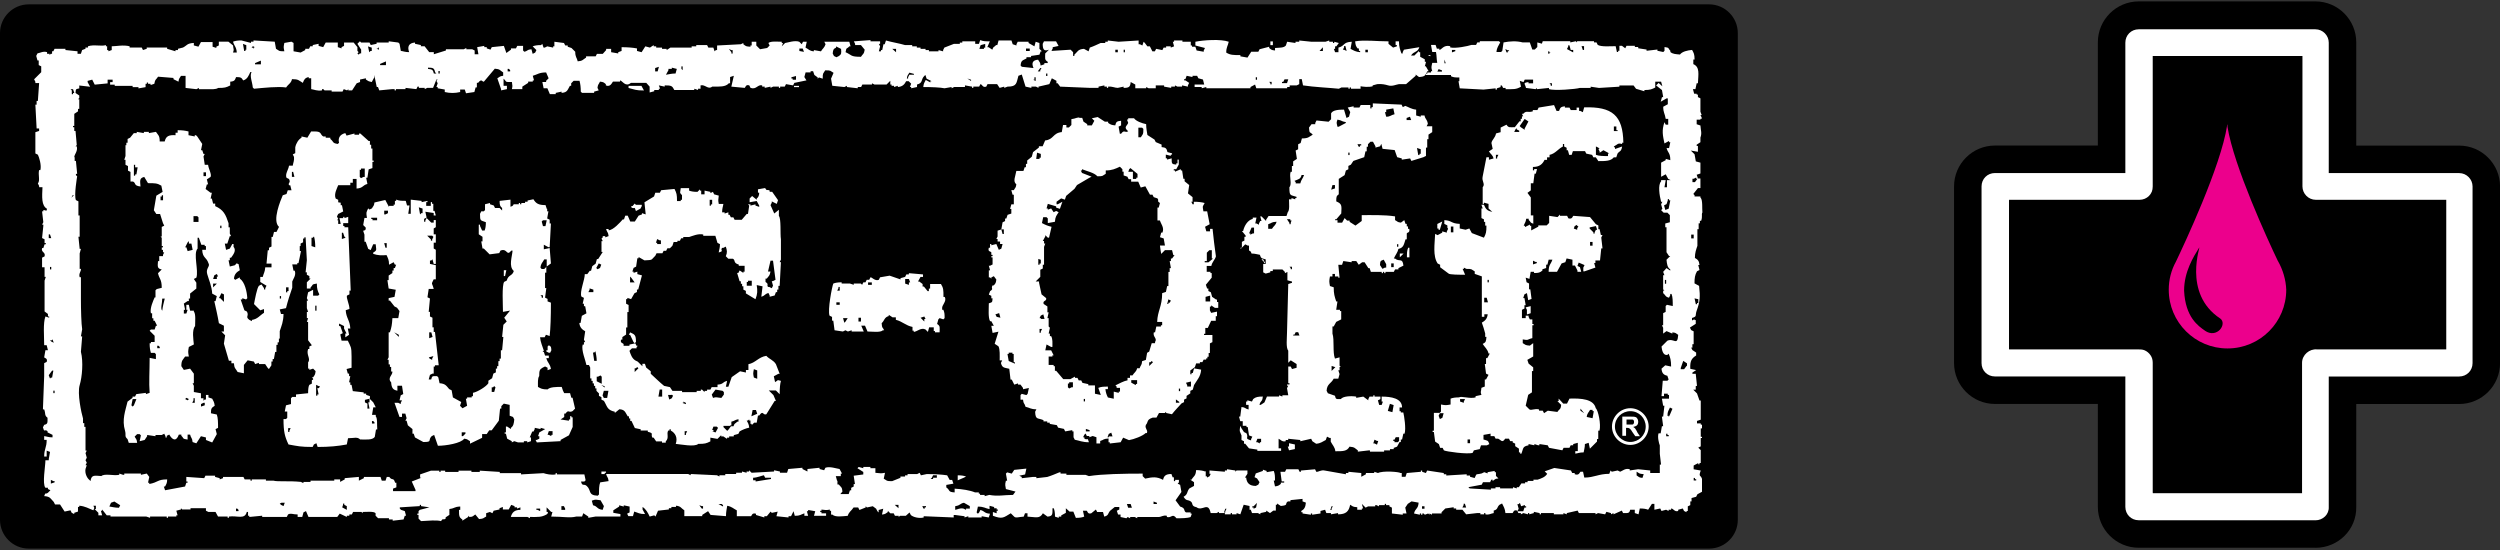 <svg viewBox="0 0 500 110" xmlns="http://www.w3.org/2000/svg" id="logo">
  <rect x="0" y="0" width="500" height="110" fill="#333333" stroke="none"/>
  <defs>
    <style>
      .cls-1, .cls-2 {
        fill: #fff;
      }

      .cls-3 {
        fill: #ec008c;
      }

      .cls-3, .cls-2, .cls-4 {
        fill-rule: evenodd;
      }
    </style>
  </defs>
  <path d="m463.08,109.55h-35.34c-4.5,0-8.17-3.67-8.17-8.17v-20.59h-20.59c-4.5,0-8.17-3.67-8.17-8.17v-35.34c0-4.5,3.67-8.17,8.17-8.17h20.59V8.45c0-4.5,3.67-8.17,8.17-8.17h35.34c4.5,0,8.17,3.67,8.17,8.17v20.67h20.59c4.5,0,8.17,3.67,8.17,8.17v35.34c0,4.5-3.67,8.17-8.17,8.17h-20.59v20.59c.08,4.5-3.58,8.17-8.17,8.17m-27.09-16.42h18.92v-20.59c0-4.67,3.92-8.33,8.67-8.17h20.09v-18.92h-20.59c-4.5,0-8.17-3.67-8.17-8.17v-20.67h-18.92v20.67c0,4.5-3.67,8.17-8.17,8.17h-20.59v18.92h20.17c1.17,0,2.42.17,3.5.58,3.08,1.25,5.08,4.25,5.08,7.58v20.59Z"></path>
  <path d="m463.08,104.05h-35.34c-1.5,0-2.67-1.17-2.67-2.67v-26.09h-26.09c-1.5,0-2.67-1.17-2.67-2.67v-35.34c0-1.5,1.17-2.67,2.67-2.67h26.09V8.53c0-1.5,1.17-2.67,2.67-2.67h35.34c1.5,0,2.67,1.25,2.67,2.67v26.09h26.09c1.5,0,2.67,1.25,2.67,2.67v35.34c0,1.5-1.17,2.67-2.67,2.67h-26.09v26.09c.08,1.5-1.17,2.67-2.67,2.67m-32.59-5.42h29.92v-26.09c0-1.58,1.5-2.83,3-2.67h25.84v-29.92h-26.09c-1.5,0-2.67-1.25-2.67-2.67V11.2h-29.92v26.09c0,1.5-1.17,2.67-2.67,2.67h-26.09v29.92h25.84c.42,0,.83,0,1.25.17,1,.42,1.67,1.42,1.67,2.5v26.09h-.08Z" class="cls-1"></path>
  <polygon points="430.57 40.04 430.57 11.2 460.24 11.2 460.24 40.04 460.24 40.12 489.08 40.12 489.08 69.79 460.24 69.79 460.24 69.79 460.24 98.55 430.57 98.55 430.57 69.79 430.57 69.79 401.82 69.79 401.82 40.12 430.57 40.12 430.57 40.04" class="cls-4"></polygon>
  <path d="m455.58,52.21c-2-4.17-8.83-19-10.08-26.84v-.67c0,.08,0,.25-.08.33v-.17.25c-1.25,8.17-8.58,23.75-10.25,27.25-.92,1.67-1.42,3.58-1.42,5.58,0,6.5,5.25,11.75,11.75,11.75s11.75-5.25,11.75-11.75c-.08-2-.67-4-1.67-5.75" class="cls-3"></path>
  <path d="m440.99,66.13c-1.33-.92-3.92-2.67-4.17-8,0-3.83,1.92-6.83,3-8.58.5-.83-3.5,9.08,4.25,14.17,1.42,1.08-.67,4.08-3.08,2.42"></path>
  <path d="m347.56,103.97c0,3.17-2.58,5.75-5.75,5.75H5.75C2.58,109.72,0,107.13,0,103.97V6.62C0,3.45,2.58.87,5.75.87h336.06c3.17,0,5.75,2.58,5.75,5.75v97.35Z" class="cls-4"></path>
  <path d="m284.96,13.28l.25-.92h-.25v-.5l-.92-.5v-.92h-.25v-.25l-.92.92h-.67c.58-.92,1.33-.58,1.67-1.67-1,.17-2.08.33-3.08.5l-.25.5v.25h-.25c-.25-.67-.5-1.33-.5-2.42h-.67v.75h.25v.25l-.75.25-.92-.75v-.5c-2.42,0-4.75-.33-6.67,0,.08.83.17,1,.5,1.42h.25v.5h.25v.25c-.92-.08-1.25-.33-1.92-.67l.25-1.42c-1.83.08-1.33.83-2.67,1.17v.92h-.67l-.25-.67h.25v-.5h.25l.5-.67-.92-.25v.25h-.25v-.25h-.75v-.25l-.75.25h-2.83c-.83-.08-1.58-.17-2.42-.25v.25h-.75v.25l-1.67-.25-.25.75c-.42.5-1.25.42-2.17.5v.5c-.75-.08-.75-.17-1.17-.5v-.25l-1.92.5-.25.5h-1.42l-.75,1.17-1.42-.25v-.25c-1.42,0-2,0-2.83-.5,0-1.08.33-1.33.5-2.17-1.58-.58-5.08-.33-6.67,0v.75l1.92.5-.25.5v.25l-1.42-.25-.25-.75h-.67v-.25h-.25v-.75h-1.67v-.25h-1.67v.25h-.25l.25.92-.67.25v-.25h-.92v.25h-.5l-.25.5-1.25-.25-.25.5h-.5l-.5-1h-.5l-.5-.67-.25-.25-.25.75-.5-.25h-.25v-.75c-1.33.08-2.67.17-4,.25l-2.17-.25v.25h-.5v.25h-.92c-.75.33-1.42.67-2.17.92l-.25.75-.92-.5c-1.25.08-1.25.58-1.92,1.17v.25h-.25v-.75l-.5-.5c-1.25.08-2.58.17-3.83.25l.25-.5v-.25l1.17-.25-.5-.92h-2.42l-.25.5c0,1.25.33,1.5,1.25,1.17l-.75.75c0,1-.17,1.25.5,1.67v.25h-.67v.25l-.75.25c-.08-.75-.25-.67-.5-1.17-1.17.08-1.33.75-.92,1.67-.83-.08-1.58-.17-2.33-.25l-.25-.25c.08-1.08.42-1,1.17-1.42v-.25h.92v-.25l1.67-.25.25-.67h.25l-.5-.5v-1.17l-.75-.25-.25.92-1.17-.67v-.25h-2.17l-.25.5v.25l-.75-.25-.25-.75h-2.58l-.25.92h-.25c-.42.5-.5.17-.75.92l-.75-.5h-.25l.5-1.17c-.83,0-1.33,0-1.92-.25l-.25.75h-.75v-.5h-2.58v.25h-.5v.25h-1.17l-1.92.75-.25.5v.25l-.92-.25v.25h-1.92v-.25h-.67v-.25h-1v-.25h-.75v-.25h-.92v-.25h-1.42c-1.08-.33-2.67-.58-3.83-.92l-.25.75h-.25l-.25,1.17h-.25v.25h-.42l.25-1-.25-.5h.25v-.5h-1.92v-.25c-1.08.08-2.25.17-3.33.25l.25.5v.25h1.17l.75.92c-.17,1-.33.75-.75,1.42-2.17,0-1.75-.33-3.08-.92.17-1.08.25-.58.75-1.17h.25l-.25-.92h-5l.25.5c-.25.75-.58.83-.92,1.42l-1.42-.25v.25c-.92-.08-1-.42-1.67-.75l.25-1.17h-.75l-.25.5-.5-.5c-.92-.33-2.25.17-2.83.25l-.67.67.25-.67h-.25v-.25c-.83,0-2.17-.17-2.67.25l.25.5-.5.5-1.42.25-.75-.75v-.75h-.92v.75h-.25v.25c-1-.08-.83-.08-1.42-.5v-.25l-.5.25c-1.58.08-3.17.17-4.75.25v.92h-.25l-.25.25-.25-.75h-1l-.25-.5h-2.17v.25h-.92v.25h-4.25l-.75.5v-.25h-.92v-.25h-1.17v-.25h-.5v-.25l-.75.5-.92-.25-.75,1.17-.92-.25v-.5c-.83-.17-1.92-.25-3.08-.25v.75l-.67.25v.25l-1.42-.25v-.67h-1v.25l-.67.75h-1.17l-.25.5h-1.92v.25c-.67.42-.67.67-1.67.75-.17-.75-.5-.83-.5-1.92l-.75-.75-.75-.25v-.25h-.5l-.25-.5-1.92-.25v.92h-.25v.25l-1.17-.25-.5.25h-.25l-.25-.75-.25.25c-.75,0-1.25.08-1.67.25l.75.75-.25.5-.5.25-.25-.92c-.92.08-.67.33-1.42.5l-.25-.25v-.92h-1.17l-.25.5h-1v.25l-.92.67-.5-1.42c-.83.08-1.58.17-2.42.25l-.25.5-.75-.25v-.25h-.5v-.25l-1.42.25.25,1.42h-.75v-.75l-.5-.25h-1.17v-.25l-.5.25h-3.58v.25c-.83.25-1.58.5-2.42.75v-.42h-.92l-.92-1.17h-.75v-.25l-1.17-.25v-.25c-1.25.08-1.58.83-1.17,1.92-.83,0-1.08-.17-1.67-.25l-.25-1.42-.25-.25-1.92-.25v.25h-2.42v.25l-1.17.25-.25-.5h-1.67l-.25-.25-.5.5.75,1.17v.75h-.25l-.25.25-.25-.25.25-.25-.25-.25v-.75h0l-.75-.92h-1.92v.67l-.5.25v.25l-.75-.25v-.92h-2.42l-.5.92-.92-.25v-.42l-1.17.25v.25h-.5l-.25.5h-.75v.25l-.92.5-1.42-.25v-1.67l-.42-.25-1.42.25c-.17.92-.17.75,0,1.67-1.25,0-.92-.08-1.67-.5l-.25-1.42c-1.42-.08-2.83-.17-4.25-.25v.25h-.5v.25l-1.92-.5c-.75,0-1.25.08-1.67.25.25.92.67,1,.75,2.17h-.75c.25-.75.08-.5,0-1.42l-.92-.75h-1.92v.75l-.5.25v.25l-.75-.25v-.92h-2.33l-.5.92-.92-.25v-.5c-1.42.08-1.33.5-2.17.92l-1,.25v.25h-.5v.25l-1.67-.5v-.25h-4.08v.25l-.75.25-.25-.5h-2.42v-.25c-1.25-.33-2.67,0-3.58,0v.75l-.67.25v-.25h-.25v-.75h-.25v-.25c-.75.33-2.42-.17-3.58.25v.25h-.5v.25l-.67.25-.25.75h-.67v-.5c-.83-.08-1.58-.17-2.42-.25v-.25h-2.17l-.25.5h-.25v.5h-.25l-.25.25v-.25h-.5v-.33c-.75-.25-1.42.17-1.92.25l-.25.5.25.92h.25v.92l.5.25v1.17l-1.42,1.42.25.5v.25h.75c-.08,1.17-.17,2.42-.25,3.58h-.25v.75h-.25c.08,1.58.17,3.17.25,4.75h.5v.5l-.75.25v4.25l.5.25c.25.5.75,2.08.5,3.08h-.25c-.25.92.25,2.08-.25,2.67l.25.5v.25h.67c-.08,1.92-.25,3.67.92,4.33-.25.67,0,.25-.75.25v.25h-.25l.25,2.17-.25.5h.25v.25c-.08.83-.17,1.58-.25,2.42l.5.25v.75h.25v.25h-.25l-.25.75h-.25c-.25.92.75.75.5,1.67l-.5.25v1.92h.5v1.92h.25l-.25.75v6.17l.67.5v.5h.25v.25l-.75-.25c-.5,1.33-.25,4-.25,5.75h.5l.25,1h-.5l-.25,1.42c.08.17.75.17.5.92l-.5.25v2.58c-.08,2.25-.17,4.5-.25,6.67h.25c.33.83,0,1.17.67,1.67,0,1,.08,1.25-.67,1.42l-.25.5c.33,1.17.25.25.92.75v.25l1,.5v.5c-.83,0-1.08-.17-1.67-.25v.75h.5c0,1.58-.5,1.75-.5,3.33h.5v-1.17l.67.25-.25,1.42h0v.25h-.67c0,1.17-.67,4.75,0,5.5h.5v.25l.5.25-.5.5c-.58.42-.42-.25-.75.67,1.25.08,1.25.5,1.92,1.17l.25.5h1l.92,1.42,1.17-.25.25.5.5.25v-.25l.75-.25v-.92h.25v-.25c1.17.08,1.92.58,2.83.92.25-.75.25-.25,0-.92h.5v.67h-.25l.75.75v.5h.75l-.25-.92h.25v-.25l.92,1.17h.75v.25h7.17l.75.25v-.25h3.33v.25h.25v-.25h1.67v-.25h.25l-.25-.92.92-.25v-.25l.25.25h1.67v-.25h3.08v.5l.5.25h1.42l.5.92h1.92v.25h.25v-.25c1.67-.25,3.17.67,3.58-.92h.25v.75h.25v.25c.83-.08,1.75-.17,2.58-.25v.25h4.92l.25-.5c.58-.33.92,0,1.92,0v.5h.92l.25-.92.5-.25.5,1.17h5.75l.5-.67,1.42.67v-.25h.5v-.25h.5l.25-.5h1.67l.25.25v-.25c.75,0,2.25-.17,2.58.25v.5l.5.5h2.17v.25h.75v.25l2.17-.25.25-.75h.25l-.25-.92-.75-.25-.25-.25v-.25c1.33-.08,2.67-.17,4-.25v-.25h.25v.25l1.67.25-1.92.5-.25.25v.5h-.25v.25h.25v.75l.5.5c1.5-.08,3.08-.25,4,0,.5-.75.33-.08.92-.5v-.25l.75-.5v-1.17c1.25-.17.83-.42,2.17-.5v.67h-.25c0,1.17,0,1.5.67,1.92v.25l1.17-.75v-.25l.25.25c.75,0,.75-.25,1.17-.5l.75.92c1-.08.75-.17,1.42-.5v-.67l.75-.25.5.25.25-.5,1.17-.25v-.25l.67-.25v.5h1.17l.5-.92.67.25v.25h.5v.25l.67-.25v.5c-1.17,0-1.67.5-1.92,1.42h3.33l.5.25v-.25c1.67,0,2.25.08,3.33-.5l.25-.25v-.25h-.25v-.92l.25.25.67.67h.25l-.25.92c2.33,0,3.75.33,5,0h1.17l.25-.67,1,.67v.25l1.42-.25h5v-.5l-1.42-.25v-.5l1.17-.75v-.25l.92.25v-.25l1.17.25v1.17l-.5.25.25.5h.92l.25-.92c.83.25,1,.5,2.17.5l-.5-.92v-.5c.67.42,1.08,1.17,1.42,1.92l.92-.25.25.25.5-1.17c.75-.08,1.42-.17,2.17-.25v-.25h.5v-.25h.92v-.25c1,.08,1,.5,1.67.92v1.17h3.58v-.25l1.17-.75.5.75c1,.08,2.08.17,3.08.25,0-.92.17-1.5.25-2.08.92.17,1.25.58,1.92.92v1.17h2.83c.17-.08.17-.75,1-.5v.25l1.67.5v-.25h.5l.75-.92.25.25,1.17-.25-.25.92c.75.08,1.58.17,2.42.25v-.25h.5l.25-.5.25-.5.25.92c1.08,0,1.17-.25,1.92-.5v.5h.75l-.25-.92h.25v-.25l1.42.25-.25.92h2.42v-.5h-.92v-.25h-.25v-.25h.25v-.25c1,.08.75.17,1.67,0v.25h.25v.75h.25c.58.58,2.08.33,3.08.25.25-.83.75-1,1.17-1.67h.92l.25.5,1.25-.5v-.25l.25.25,1.17-.25.67.5.25.5.25.25v-.5l.92-.25-.25,1.17c.75-.08.75-.25,1.17-.5v-.25l.5.5h.67l.25.5h.75v.25l.25-.25h1.17l.75-.67.25.5c.42.42,1.67.75,2.58.5v-.25c2,.08,4,.17,6,.25v-.5h.25l1.92.25v.25l.75-.25v.25h2.67v-.25l1.42.25.25-.75c-1.17-.08-1-.5-1.92-.75l-.25.5-.25.25-.25-.25.25-1.17c1.25,0,1.42.33,2.33.5v-.67l.92.25v.25h.5v.25h.25v.25h-.25v.5l-.75-.25v.75c1.92.75,2.17.33,3.58-.5l.67.67c.33.33.83.08,1.92,0l.25-.67h.5v.67c1.67.08,2.42.5,3.08-.67l.92.67c1.08-.08,1-.5,1-1.67h.25c.17.42.25.92.25,1.67l.75.25v-.25h.5v-.25l.92-.5v-.92l.75.67h.75l.5,1.25c.75,0,1.25-.08,1.67-.25l-.25-1.17h.75c.17.08.17.75.92.5l.92-.75.25.5h1.17l.25.92c.92-.25.67-.58,1.17-1.17l.92-.75h.92v.5l-.5.25.25.75h.5v.5l1.17.25.25-.25.5.25v-.25h.92l.5.25v-.25h4.25c.58,0,.92-.42,1.67-.25v.25c1,.25,1.08-.83,1.92.25,1,0,2.17,0,2.83-.25l.25-.67h-.25v-.25h-.92c-.58-.33,0-.83-1.17-1.17l-.92-1.25,1.17-1.67-.25-1.42-.5-.25.25-.25v-.5h-.75v.25h-.25v-.75h-.25l-.25-.67c-1.08,0-1.5.33-1.67,1.17-1.25-.67-2.08-.58-3.58-.25l-.5-.5v-.5c-3.75,0-8.17.08-10.75.5l-.67-.25h-3.83v-.25h-1.17v-.25h-.25c-.83.33-1.58.67-2.42.92l-2.17.25v-.25h-.75l-2.17.25v-.25l-.5-.25,1.17-.25.25-1.17c-.83.08-1.58.17-2.42.25l-.5.75-.92-.25-.25.25.25,1.42h-.25c-.25.92-.08,1,0,1.67l1.92.5-.5.67c-1.83,0-3,.33-4.75,0l-.92.25v-.25h-.92v-.25h-.25v-.25h-.75c-1-.42-2.58-.67-4.08-.75v.75c-1.42-.08-.83-.42-1.67-1v-.5l1.42-.25-.25-.75h-.5l-.5-.92c-1.08-.17-2.67-.25-4.08-.25l-1.17.25-.25-.5-.5.25h-1.92v.25h-.5v.25h-.92v.25l-1.67.67c-1.25,0-.92-.08-1.67-.5l.25-1.17c-1,.17-.75.08-1.92,0v-.92h-1v-.25h-1.42v.25l-.92-.25-.25.25,1.17.75v.5l-1.92.25.25,1.67h-.25v.5l-.5.25v.5h-.25l-.25.75h-1.67l.42-.5c-.08-.92-.25-.83-.75-1.42h-.25v-.75h-.08l-.25-.92h1v-.5h.25l-.5-.92c-.58-.08-2-.58-2.83-.25l-.25.5-.92-.25v-.25c-.83.08-1.58.17-2.42.25v.5l-1-.5v-.25c-.92.08-1.92.17-2.83.25l-.25.75h-1.42v-.25l-1.17-.25v.25c-1.5.08-3,.17-4.5.25l-.5-.5v.25h-.5v.25l-.92-.25v.25h-1.17v.25h-2.17v.25h-1.17v.25l-.5-.25c-1.75-.08-3.5-.17-5.25-.25v.25l-.5-.25h-16.42c.17.67.42.58.5,1.42l-1.67.25c-.25.58-.25,1.5-.25,2.42l-.25.25c-2-.08-1.25-1.08-2.17-1.92-.58-.58-.92.17-1.17-.92h.67l.25-.25-.25-1.17h-5.5v-.25h-.25v.25c-.83.17-1.92-.08-2.42-.25-1.5.08-3,.17-4.5.25v-.25h-4.25v-.25c-1.33-.08-2.67-.17-4-.25v.25h-1.67v-.25h-2.58v.25h-2.67v-.25h-.92v.25h-.25v-.25h-1.67c-.67.25-1.42.5-2.17.75v.67h.25l-1.92.75.75,1.67v.25h-4.5v-.5l.67-.25v-.92h-.25c-.33-1.17-.58-.33-1.17-1.17h-.5l-.25.75h-.75l-.25-.75h-3.33v.25l-1,.5v-.75c-.92.08-1.92.17-2.83.25v.25l-.92.5v-.5h-1.17v.25h-4.75v.25h-1.42v.25l-.5-.25c-2.25-.25-4.67,0-5.5-.25h-1.5v-.25h-2.83v.25h-.25v-.25h-1.17l-.25-.5h-4.08v.25l-.67.25v-.25l-.92-.25v-.25h-1.92l-.25.5c-1.17-.08-2.42-.17-3.58-.25v.92h.25v.25h-.25l-.25.75c-1.33.25-2.67.5-4,.75l-.25-.75h.25c.25-.5.42-.67.42-1.42-2,0-1.75.58-3.58.92v-.25h-.25l.25-1.17-.5-.67-1.17.25v-.25h-3.33v.25h-.25l-.75-.25v.25c-1.08.25-2.92-.33-3.58.25-1.33-.08-2-.33-2.17,1l-.25-.25c-.42-.33-.92-1.25-.75-2.17l.25-.75h-.25l.25-.5-.25-.5.25-.5-.25-.92.25-.5h-.25v-4.75h-.25v-.75h-.25v-.92c-.33-1.08-1.17-5-.67-6.67.5-1.67.75-4.67.25-6.67.08-1,.17-2.08.25-3.08h-.25l.25-1.42c-.17-1-.25-3.92-.25-6v-4.42h-.25c-.25-.75.33-1.17.25-1.67h-.25v-3.08l.25-.92h-.25c-.08-.83-.17-1.58-.25-2.42h.25v-4.25h-.25v-2.83l-.5-.25c-.42-.92.25-4.75.25-4.75l-.25-.25v-.25h.25c-.08-.83-.17-1.75-.25-2.58h-.25v-.75h-.08c0-.58.75-1.17.5-2.17h-.25l.25-.25c-.08-.92-.17-1.92-.25-2.83h-.25v-.75h-.25v-.25h.25v-2.42l.75-.5v-.5h.25v-1.92h-.25l.25-.25v-.5l-.75-.5c.08-.83,0-.75.75-.92v-.58c.75.08,1.42.17,2.17.25l-.5-.92v-.25l.92-.25.5,1c.83-.08,1.75-.17,2.58-.25v-.75h1v.5h-.5v.5h.92v.25h3.58v.25h1.17v.25l1.42-.25v-.67h.25v-.25h.25v.25h.5v.25l.75-.25c.17-1,.33-.75.75-1.42,1,.08,2.08.17,3.08.25v.25l1,.5c.08-.75.25-.67.5-1.17h.92v2.42l2.17.25.5-.25v.25h1.67c.75,0,1.75.08,2.17-.25,1.33,0,1.58-.08,2.42-.5v-.75c.92-.08.92-.33,1.17-.92.92,0,1.08.08,1.42.67.83-.25,1.08-.92,1.42-1.67h.25c-.42.83.17,2,.25,3.08l.25.25c1.83-.17,4.83-.5,6.42-.25.42-.67,1-.83,1.17-1.67,1.33,0,1.33.25,2.17.75.25-.67.42-1,1.17-1.17v.25h.5v2.17c.58.08,1.25.42,2.17.25v-.25h.25l.25.25h1.42v.25h2.17l.25-.5.67.25.25-.25v.25h.75l.92-1.42.67-.25v-.5l1.17-.25v.25c.5.33.42.33,1.17.5l.5-.92v-.5l.5,2.42h.25l.25.67c.83-.08,1.75-.17,2.58-.25h.5v.25h.25v-.25h1.92v-.25l2.17.25.25-.5h.25v.25h1.17v.25l.5-.25h1.17l.67-1.67h.25l-.25.25.25.5-.25.75h.25v.25l1.42.25v.5c1.08.25,2,.25,3.08,0v-.5h.92l.25.75,1.67-.25.25-.92h.25v-.92h.25c.75-1,.83-.08,1.17-.25l2.17-2.58c1.08.08,1,.33,1.67.75v.67c-.75.08-.67.25-1.17.5l.75,2.17v.25l1.17-.25v-.67h-.67v-1.42c.75.67.08.67,1.67.67.08.92.17.58,0,1.42h2.08v-.5l1.17-.75v-.25h.92v-.25h.25l-.25-.92c.92-.25,1.25-.67,2.67-.67l.5,1.17-.5.5v.25h-.75l.25,1.25h.75l.5,1.17h1.17v-.25l1.17-.25v.25c1.17-.08,1.17-.58,1.67-1.42h.25v-.5l.5-.5h1.17c.17.67.25,1.25.25,2.17l.25.25h2.42v-.25l.92-.25-.25-.5c.08-.75.25-.67.5-1.25.75.08.75.17,1.17.5v.25c.92.42,1.25-.58,1.42-.75h1.42v-.25c.5.08,1.08,1.42,2.17.5h3.08l.67.75v1.17l.92-.25v-.25h.92v-.25h.25l-.25-.67,1.17.25v-.25c1.33,0,1.5.08,1.92.92h4v-.25l.75.25v-.25h.5v-.67c.92-.25,1.5.92,2.33.25,1.5,0,2.67.08,3.33-.67h.25v-1.25l.75-.25-.5,2.17c.83.08,1.75.17,2.67.25.17-.08.17-.75.92-.5l.25.5c1.17.42,1.42-.75,2.33-.5v.25h.5v.25l1.17-.25v.25l.5-.25h1.17v.25h.25v-.25h.92l.25-.5,1.42.25.25-.5c.75-.17,1.58-.33,2.42-.5l-.42-.67.25-.92h1v-.25h.5l.25.75.67.5v.25l.25-.25.75.25c0-1.25.08-.92.5-1.67,1.25,0,.92.08,1.67.5l-.5,1.17.25,1.42c.83.08,1.58.17,2.42.25l.5-.25v.25c.75.08,1.42.17,2.17.25v-.25h.67l.25-.5h1.92v-.25l.5.25h2.42l.75-.75v.75h.25v.25h.5v.25l.75-.25v.25c.92-.08,1.33-.5,1.67-1.17h.5l.5.5-.25.67h.25v.25l1.17-.25v-.5c1.25-.33.75-1,1.42-1.67l.25-.25.25.75.5.25.5.25h-.25v.25l-.92-.5c-.25.5-.42.67-.5,1.42,1.67,0,3.5.08,4.25.25l1.42-.25v.25l.5-.25h2.17v-.33l1.42.25v.25h.25v-.25h1.17l.25-.5c.42.08.42.75,1.17.5l.25-.5h1.92l.5.75.92-.25v.25l.67-.25c1.92,0,1.75-.75,2.17-2.17l.67-.25c.25.83.5,1.58.75,2.42l1.17.25v-.25h.92l.5.25v-.25c.75-.17,1.42-.33,2.17-.5l.5-1.17.92.5v.5h.25l.5.67c2,.08,4,.17,6,.25h1.67v-.25l1.17-.25v.25h.5v.25h.25v-.25c.83-.08,1.33.25,1.92.25l1.17-.25v.25c1.08,0,1.33-.17,1.42-1.17l.92.5v.75h2.17v-.25l.5.25h1.42v-.58h1.67v.25l1.42.25v-.25h.75v-.25l.5.25h.92v-.25l1.17.25v-.25l.25-.5-.75-.5h-.25v-.25h.25l.25-.67,1.17.25v-.25h.92l.25.5.92.25.25,1h-1.92v.5h1.42v.25l.92-.25v.25h8.83v-.25l.92-.5.25.75h6.17v-.25h.5v-.33h1.42l.5-.25v-1h.5l.25,1.25c2.08.33,5.58.5,7.17.67l.5-.25h1.42v.25h.25v-.25h.25v.25h1.92v-.5c.33.08,1.67.25,2.42,0v-.17l.92-.25c.92-.08,1.58.08,2.17.25.83.25,1.58-.17,2.17-.25h1.42l1.92-1.67v-.25l.67.5c1.25-.08,1.25-.33,1.67-1.17h.25l-.58-1Zm-79.76-3.58h.75v.5h-.75v-.5ZM10.92,96.47l-.75.25v-.75l.5.25h.25s0,.25,0,.25Zm-1.17-48.84v-.75h.25l.25.75h-.5Zm.25,5.75h.25v.5h-.25v-.5Zm.25,14.75l.25-.25.25.67-.5-.25-.25-.25h.25v.08Zm0,7.33l-.25.25-.25-.67.67-.92h.25l-.25,1.42h-.17v-.08Zm.67,3.17h-.25v-.5h.25v.5Zm219.79,21.67l.67.25v.25h-.67v-.5Zm-4.58.5l.25.75h-.75l-.25-.75h.75Zm-35.01.42c1-.17.83-.5,1.67-.67l1.17.67v.5h-.75v.25l-.5-.25c-.75-.17-1.17.17-1.67.25v-.75h.08Zm-4.75-5.67l.25-.5h.75v.5h-.75v.25h-.5l.25-.25Zm-1.17,5.67v.25h-.25v.25h-.25l-.25-.5h.75Zm-5.5-.25v.67l-.75-.67h.75Zm-29.09-5.42c.75,0,2-.5,2.17-.5l.25.5h1.17v.25c-1,.17-2.08.33-3.08.5v-.25h-.5v-.5Zm-6.25,5.25l.25.25v.25l-.92-.5h.67Zm-4,.42h.25v.5h-.25l-.5-.67.5.17Zm-20.25-1.17l.67,1.17-.25.75c-1.25-.17-.92-.67-1.92-.92l-.25-.92c.92-.33.75-.17,1.75-.08m-7.83,1.17h.5l.25.5v.25h-.75v-.75h0Zm-5,.5h.75v.5l-.5-.25h-.25v-.25h0Zm-38.67-.75v-.25h.25v.25l.5.25v.75l-.92-.5.17-.5Zm-8.33.25l-.5-.25.5.25Zm-4-.67h.67l-.25.67-.5-.25-.25-.25.33-.17Zm-9.08,1.17h.25l.25.25v.25h-.5s0-.5,0-.5Zm-25-1.17l.67-.25,1.17.75-.25.5c-.83,0-1.33-.17-1.92-.25l.33-.75Zm-7.92-61.01l.25-.5h.25l-.5.5ZM49.34,9.95h-.25v.25h-.25l-.25-1.42.67.25v.92h.08Zm1.42-.25l-.5-.25h.25v-.25l.5.25h-.25v.25Zm1.42,3.17h-1.17v-.25l1.17-.5v.75Zm22.17-2.67h-.25l-.25.25-.25-1.17.75.25s0,.67,0,.67Zm1.42-.25l-.5-.25h.25l.25-.25s0,.5,0,.5Zm1.42,3.08h-1.17v-.25l1.17-.5v.75Zm9.58,1.67c-.17-.75-.33-.83-1.17-.92v-.25c1,0,1.25.08,1.42.92l.25.25h-.5Zm1.17,0h-.25v-.5h.25v.5Zm14.09-.42h-.5v-.5h.25l.25.25v.25Zm29.5,0h-.5v-.67l.75-.25-.25.92Zm3.58.42c-.83,0-1.33.17-1.92.25l.5-.92v-.25h.67v-.25l1,.25-.25.92Zm1.42-.67l-.25-.25v-.5h.25v.75Zm10-3.33h-.25v-.25l-.5-.67.5.25h.25v.67Zm12.67,5.25h-.67v-.25h-.25v-.25l.92-.25v.75Zm.67-5.75v-.5h.67l.25.67-.92-.17Zm7.92,1l-.5.25-.5-.25-.25-.5c.08-.83.17-.92.67-1.17v-.25l1,.5c.08.83.08,1.08-.42,1.42m11.42-.75l-.75-.67h.75v.67Zm3.58,4.5h-.92l-.25.5v.25h-.25c.08-.75.25-.67.5-1.17l.92.25v.17Zm11.42,1.25l-.75-.5.75.25v.25Zm2.83-6.67h-.25v.25h-.92l.25-.75.92-.25v.75Zm7.92,5.67l.5.25-.5-.25Zm2.17,1l-.5-.25h.25v-.5h.25v.75h0Zm.92-2.17v.25h-.5l.5-.67h.25l-.25.42Zm1.42,1.17h-.25v-.5h.25v.5Zm14.09-4.75h-.5v-.5h.5v.5Zm1.42,0h-.25v-.5h.25v.5Zm7.83,4.75l.5.25-.5-.25Zm2.17,1l.67-.75-.67.75Zm16.42-.25h-.25v-.5h.25v.5Zm2.92.92h-.25v-.25l-.25-.25h.5v.5h0Zm3.08-.25h-1v-.25h.25l.25-.5h.75l-.25.75Zm7.17-6.42h-.67l.67-.75v.75Zm4.25-.25h-.25l.25-.5v-.25h.25l.25,1-.5-.25Zm4.75.5h-.5v-.5h.5v.5Zm1.67-.25l.5.25-.5-.25Zm-21.17-1.92h.5v.75h-.5v-.75Zm86.01,31.26v-.25h-1.17v-.25l-.25-.25.92-1.17h.5v-1.92h-.5l-.25-.75.75-.25v-2.17l-.92-.25-.25-1.42-.75-.75,1.42.25v-1.17h-.25v-.25l.75-.5v-.92c.33-.92.08-1.33,0-2.42l-.75-.25v-.92h.75v-.17h.25v-.25l-.25-.5h.25l-.25-.67v-2.67l-.5-.25v-.5h-.25v-.17h-.5l-.25-.92h.5l.25-1.17h.25c.08-1.83.42-3.25-.92-3.83v-.92h.25c0-1.08-.17-1.33-.5-1.92-.92.08-2,.33-2.42.92-.83-.08-1.42-.08-1.92-.5v-.25c-.58-.58-.08-.58-1.17-.75v.75l-.25.25-1.17-.25v-.25c-.75.08-1.42.17-2.17.25v-.25l-1.67-.25v-.25h-.67v-.25h-1.67l-.25.5-.67-.5h-.5v1h-.25v.25h-.25l-.25-1.17c-1.08,0-2.83.17-3.58-.25l-.25-.5h-.5v-.25h-3.33l-.25.25v-.25l-1.17.25v-.25h-5.5l-.17.5-.92-.25v.92l-.5.5h-.5l-.5-1.42h-1.42c-1.25-.33-2.58-.25-3.83,0l-.25,1.67-.25.25h-.92c.08-.92.42-1.25.75-1.92l-.25-.25h-3.83v.25h-.5l-.25.5h-.92c-.75.25-3.17.75-4.25.5v-.25c-1.33-.33-1.75.75-2.17.75v-.25h-.5l-.25-.75h-.92l.25,1.42h.75c.17.92.08,1.25.25,2.17h-1c-.17.83-.25.83,0,1.67h-.25v.25h-.75v.25h-.25v.25h5v.25c.5.25.92.25,1.67.25v.75h-.17l.25,1.42c1.58.08,3.17.17,4.75.25.75-.08,1.58-.17,2.42-.25v.25h.25v-.25l.75-.25v-.33h.25l.25.5h.5v.25c1.58,0,2.08.08,3.08-.5l-.25-1.17.75.25.25-.5h1.67v.75h-.92v-.25c-1.25.17-.67.33-.5,1.17l1.92.25.25-.25v.25c.75-.08,1.58-.17,2.42-.25v.25c1.17.33,5.33,0,6.17-.25h2.17v-.25l1.67.25c1.33-.08,2.75-.17,4.08-.25v-.25h2.83l.5.67,1.67.5v-.25c1.17,0,1.5-.17,2.17-.5v-1.17h1.17l.25.92-.75-.67-.5.5,1.17.92.25,1.42h-.25l-.25.92,1.17-.67h.25v1.17l-.92.5c0,1.17.33,1.33.5,2.42h.5v1.17h-.5l-.25-.5c-.58,1.67-.33,2.67,0,4.25l.92-.5v.25h.25l-.25,1.17h-.5c.25,1,.75.92.75,2.42l-.92-.25v.25l-.92.5v2.83l.92-.5.5.92.5.25h-.75v1.42h-.5l.25-1.42h-.92v.25c-.67.67-.33,2.83,0,4.08h.25l-.25.5.25.92-.25.25.5.5h.75l.5.5v1.42l-.92.25v.75h.25v5l.5.75h.25l-.75.75c.08.83.17,1.58.75,1.92v.25l-.75-.5-.67.75.25.67h-.25v2.83l.25.25h-.25v.5c.5.42.42.75,1.17.92l.25-.5v-.25h.25c.25.58.25,1.5.25,2.42l-1.17-.25-.25.25v1.17l-.5.25v2.42h-.25l.25.5v1.17l.67-.5,1.17.5v-.25c.75.08.67.17,1.17.5-.17,2.33-.83.58-2.17,1.17l-1.17,1.17c.08.75.33,1.83,1.17,1.67l.25-.25c.33.75.5,1.33.5,2.58l-1.17-.25-.75.67c.08.92.42,1.25,1.17,1.42l.25.75-.25.25h-.92c-.08,1-.17,2.08-.25,3.08h.5v-.5h.75v.25h.25v.75h-1.42l.25,1.42h.25l-.25,2.17h-.25l.25,1.92h-.25l-.25,1.42h-.42c-.25.75.08,2,.25,2.42v1.67l.25,2.17h-.25v1.67h-1.92v-.5c-.83-.08-1.58-.17-2.42-.25l-1.67.25v-.25c-.92-.25-1.42.33-1.92.5l-.5-.25-1.17.25-.25-.25-.25.67c-2.17,0-3,.75-5,.75l-.25-1.17h-.5c-.17.08-.25.83-1.17.5v-.25h-.5l-.25-.5c-1.08-.17-2.25-.33-3.33-.5l-1.92.67.5.5c-.42.67-1.17.92-1.92,1.17h-.83v.25h-1.17v.25h-.5v.25h-.75l-.5.75h-.42v.25l-.75-.25v.25h-2.58v-.25h-.92v.25h-.92v.25l-4.25-.25-.25-.25c.92-.17,1.75-.33,2.67-.5l.25-.5h1.42l.25-.5h.25v.25c.58-.25.25-.42,1.17-.5l-.5-.5v-.75h-.25v-.25l-1.42.25v.25l-.67-.25-.5.25c-1.25.33-.92-.17-1.42.92l-.92-.25v-.25h-.67v-.25c-1.33.08-2.67.17-4.08.25v-.25h-.5v-.25c-1.08-.17-2.25-.33-3.33-.5l-.25.5-.75-.25v-.25h-.25v.25c-1,.08-1.92.17-2.83.25l-.25.75h-.75v-.75h-.25c-.25-.25-3.58-.5-4.5,0l-.75-.25v.25h-1.67v.25l-.92.5v-.75c-.83-.08-1.75-.17-2.58-.25v.25h-.5v.25c-1.42-.25-2.83-.5-4.25-.75-.75-.17-1.25.33-1.67.25l-.25-.5c-1,.08-1.92.17-2.83.25v.25h-.25l-.25-.5h-2.42l-.25.5h-.92l.25,1.92h.5v.25h-.67v.25c-.42.33-.5.42-1.17.5l-.25-1.17h.25c0-.83,0-1.33-.25-1.92l-1.42.25v-.25l-.75-.25v.25l-1.42.5-.25.75.5.25.5.75-.25.5-.5.25c-1.25,0-1.83-.58-1.92-1.67h-.25l.5-.75v-.67h-2.17l-.25.25v-.25l-1.67-.25v.25h-.42v.25c-1.08-.08-2.08-.17-3.08-.25v.67h.25l-.25.5-.5.25v-.25h-.25v-1h-.25c-.08-.08-.92-.25-1.67-.25-.08,1.25-.5,1.17-.92,1.92h-.25l.75.5v.75l-.92.5c-.58.67-.25,1.17-1.17,1.67.58.92.75.5,1.42.92.58.42,0,.92,1.17,1.17,1.17.92,2.33-1.25,2.83,1.17h1.17l.5-.25v.25h1.17v.25h1.17v-.25h.25v.25h.92v-.25l.75.25.67-1.92,1.17.25v.75h.25l.25.67h1.17l.5.25v-.25l1.17-.25v-.25l.75.5.67-.5h.5v-1.17h.25v-.25l.75.5c1.67-.17.67-.42,1.42-.92h.5v-.25c.83-.08,1.58-.17,2.42-.25v.5l.67.25c-.08.92-.33,1.33-.92,1.67v.25h.25v.25l1.67.25v-.25h.25v.25l1.67-.25v-.5l.92-.25.25.67h.92v.25l1.42-.25v.25c1.58,0,2.17-.58,2.42-1.92.58.33.42.42,1.42.5v.5h.92v-.25h.25l-.25-.92.75.75.5-.25h1.42v-.25h.25l.5.25v-.25h1.17v-.25h.25v.25h.67v.25l.5.25v1.17l2.17.25v-.25h.75l-.25-1.17.5-.75.75-.5,1.42.25c-.08,1.33-.67,1.08-.92,2.17l1.17.25v-.25h.25v.25h.25v-.25h.25l.25.25.67-.25.25.25v-.25l.5.25v-.25h1.92v-.25l.75-.75,1.67-.25v.25h.5v.25h1.25l.75.92,2.17-.25h.67v.25h.75v-.25h.25v.25c.75.17,1.08-.17,1.67-.25v-.5c.92-.25.58-.67,1.17-1.17l.5-.25c.33.67.58,1,.67,1.92h1.42c.17-.08.17-.75.92-.5l.25.5h.5v.25l.5-.25.92.25v-.25h.25v.25l.92-.25v-.25l1.17.25v.25h.25v-.25h2.58v.25h1.92v-.25l.67.25v-.25l2.17-.5.25.5h3.33v.25l.5-.25,1.42.25.25-.5.92.25v.25l.5-.25v.25l1.67-.75.25.5c1,0,1.25.08,1.42-.67h.92v.67l.75.25.25-1.17c.75,0,1.25.08,1.67.25l.75-1.17h.5v1.17l1.17-.25.25.5.92-.25.5.25v-.25h.5v-.25c.5,0,.67.75,1.42.5v-.25l.92-.25.25.5.5.25v-.25h.25v-.92l.5-.25v-.75h.25v-.67l.92-.25.25-.5.92-.5v-2.58c-.25-.83-.75-.33-.25-1.67l-1.42-.25v-.75l.92-.5v.25h.25v-.25h.25v-2.58l-.5-.5.5-.25v-1.67h.25v-.25h-.25v-1.67h.25v-.75h-.25v-.25h-.75v-.5l.75-.25v-3.83h-.25l-.5-1.42-.75-.75h.5v-.75h.25c-.08-.83-.17-1.58-.25-2.42h-.67v-.25l.75-.5-1.17-.25c-.08-1.58.25-2.08,1.17-2.67v-.58l-.75-.5-.25-.5h.25v-.67h.25v-2.58l-.5-.25-.25-.5,1.17-.75v-.75h-.25v-.17l-.5.25v-.5c1.08-.33.58-.42.92-1.42.67-1.83.75-2.75.5-5l-.92-.5c0-1.08.08-1.67.5-2.42l.5-.25-.25-1h.25c-.08-.83-.33-1.08-.92-1.42,0-1.08.25-1.67.5-2.42v-3.33h.25v-1.17h.25v-.5h.25c.33-.92,0-1.25.25-1.67-.08-.75.08-2.42-.33-2.92m-51.76-25.25h-.92l.25-.5.67.25v.25h0Zm.75-1.67h-.25v-.75l.25.75Zm1.92-2.42l-.67.25v-.5h.67v.25Zm10.75,0h-.25v.25h-.25l-.25-.67.5.25h.25v.17h0Zm7.83,0l.5.25h-.25v.25h-.25v-.5h0Zm.75,6.92h-.25v-.25l-.25-.25h.5v.5h0Zm4.25-6.67l-1.25-.67.25-.5v-.25h.25l.25.92h.5v.5h0Zm2.17-.5h-.25l-.25-.75h.5v.75h0Zm16.42,46.76h-.25v-.75h.25v.75Zm.5-15l-.67.25-.25-.92.5-.25.25-.75v-.25h.25v.25h.25l-.33,1.67Zm-88.68,60.51v.25h-.25l.25-.75h.25l-.25.5Zm6.17-.75l-.5.25v-.25h-.25v-.25h.25l.67-.67-.17.92Zm15.09.25v.25h-.25l.25-.75h.25l-.25.5Zm18.59,0h-.5v-.5h.5v.5Zm7.58-.25l.25-.5v-.25h.25l.25.75h-.75Zm12.67,0h-.25l-.25.75h-1.17l.25-.5-.25-.92h.25l.25-.25.25.67.75-.25v.25h.25v.25h-.08Zm23.34-5.92c-.75-.08-.67-.17-1.17-.5v-.75c.58.33.42.42,1.42.5l-.25.75Zm5.25-8.33h-.5v-.5h.25v.25h.25v.25h0Zm.25-4.33l-.25.5v-.25h-.25c0-.92.25-1.08.5-1.67l.5.25-.5,1.17Zm3.33-9.75l-.5.67h-.67v-.25l.5-1.42.75.5v.5h-.08Zm1.42,22.42h.25v.25h.25v.25h-.5v-.5h0Zm-.25-59.84h.25l.5-.25v.25h.25l-.5.67h-.5v-.67Zm.25,11.92h-.5v-.75h.5v.75Zm.92,12.17v.75h-.25v.25h-.25l-.25-1.17.75.17Zm-54.09-48.84h.5v.25l-.5-.25Zm-159.86,6.17h2.58l.5.92c-1.67,0-1.75-.17-3.08-.5v-.42h0Zm33.09,0h1v.25h-1v-.25Zm-143.94,1.42h-.25v.25h-.25v-.75l-.25-.25h.5l.25.75Zm270.46,6.67l.25-.5c-.17-1-.5-.83-.67-1.67h-.75v.25l-.92-.25v-1.17c-.92-.08-1.5-.5-2.17-.75l-.5.25-.25-.5c-1.92-.08-3.83-.17-5.75-.25v.75h-.25v.25h-.25v-.67h-1.92l-.25.5h-1.17v-.25l-1.17.25.5.92-.25.92-.5.25-.5-1.67c-1.08,0-2.25.08-2.58.75v1.17l-.5.5c-.75-.08-1.58-.17-2.42-.25l-.25.5v.25h-.75l-.5.67c.08,1.33.17.75.75,1.42-.75.42-.83.75-2.17.75l-.25.92-.5.25v1l-.5.25.25,1.67-.75.5v.92h-.25v1.17h-.25c-.33,1,.33,2.42-.25,3.08,0,1.83.17,1.5,1.42,1.92v.25h-.25v.25l-.75-.25v.25h-.5c0,.83.17,2.17-.25,2.58l-.25.75h-3.58l-.5.75v.25l-.92-.92h-.25l.25.92h-.25l-.25.5v.25l-.5-.25h-.25l.25-1.17h-.75v.25c-1,.25-1.67,1.33-1.92,2.42h-.25l.75.92v.25h-.25v.75l-.5.25v1.17h-.25v.25l.92-.92.5.25h.25v.92c.08.25.33,0,.5.67.75,0,1.08.17,1.67.25.25.83.42.67,1.17.92v.92h-.5v1.67l.5.25.92-.25v-.25h.5v-.33h1.92l.5.5v.25l.5-.25v1.67l.92.25v.25l-.75.25c-.08,3.25-.17,6.5-.25,9.75,0,1-.25,3,.25,3.58v2.42l.5-.5,1.17.75v.75l-.92.25-.25-.5h-.5v3.33h.25v.25h-.5v.25h.25l-.25.5.25,1.42h-1.17v.25l-.67-.25v.25h-2.42l-.5,1.17-.75.5h-.25c.25-1,.58-.5.67-1.67-.92,0-1.42.08-1.92.5l-.25.5-.92-.25v.25h-.25v.67h.5v.92c-.75-.17-.58-.42-1.42-.5l-.25,1.92h-.25l.25.92h.5v.92h.75v.25h.25l.25,1.67.67.25-.25.5v.25c-1.42-.42-.42-.42-.92-1.42l-.5-.25-.5-.75-.25-.5c-.17,1.33-.17.83.25,1.92v.92l.5.25v.5h.25l.75.92,1.67.25v.25h4.75v-.5h-.5v-1.92c.42.17.67.67,1.42.5v-.25h.5v-.25c.83.08,1.58.17,2.42.25v.25l2.17-.5.25.5.75.5c.92-.08,1.25-.42,1.92-.75l.25-.67.5.25h.25v.75c.33.67.83,1.08.92,1.92,1.58,0,2.33,0,2.83-.92,1.08.08,1.08.33,1.67.75v.25l2.17-.25h.25v.25h2.83v-.25h1.17v-.25h.75v-.25l.67-.25.5-.92h.25v-.5h.25l.25-1.17h.25c.33-1-.08-3.58-.25-4.25h-.5v-.25h-.25v-.75h.5c0-1.83-2.17-2.17-4.08-2.17v1h.25l-.25.67h-.5l-.25-.92.5-.25v-.5h-1.17v-.25h-.25v.25h-.75l-.25.5v.25l-1-.75-1.42.25v-.25c-1.08-.17-2.67-.08-3.08.5-.92,0-1,.08-1.17-.67l-1.42-.5-.25-.5c.08-1.42.92-1.42,1.42-2.42h.92l.25-.92-.25-.75h.25v-.67h.25l-.25-.25v-1.67l-.92.25c-.5-1.25-.08-3.75-.5-5v-1.42h.25l.5-.92,1-.5v-1.67h-.25v-.25h-.75l.25-1.67h-.25c-.33-1-.5-1.5-.5-2.83l-.75-.25c-.17-.92-.17-1,0-1.92h.5v-.5h.5v.5h.67v.25h.25c-.08-.83-.17-1.75-.25-2.58h.75l.25-.75,1.67.25v-.25h.92l.5.75.67-.5h.5l.75,1.17h.25l.25.75h2.17v.25h.25v-.25h.25v.25h.25v-.25h1.67l.25-.5h.67v-.25l1-.5c-.17-1.67-.83-.67-1.67-1.42h-.25c.33-.75.75-1.17.92-1.92,1.08-.25,1.08-.92,1.42-1.92h.25v-1.17c.08-.25.67-.08.5-.92h-.25v-.5h-.25v-.5h-.25l-.25-.75-.67.5c-.75-.08-.67-.25-1.17-.5v-.75c-2.08-.33-4.83-.25-6.67-.25v1.17l-1.25.92-1.17-.75v-.25h-.5l-.5-.5-.5.92h-.92v-.5h-.5v-.17h.25l1-1.17c.08-1.58.17-1.92-1-2.42,0-.83,0-1.08.5-1.42v-3.08l1.17-.75.25-.92.5-.25v-.67l.5-.25.5-.75,2.17-.75.25-1.17h.25v-.92h.25v-.5l.5-.5h.5l.5.92v.25l.92-.25.25-.5.25,1c.83.08,1.58.17,2.42.25l.5,1.42.92.25v.25l1.67-.25.25.5,2.42-.75.5-.25v-1.67h.25v-1.67h.25v-.92l.75-.5v-1.17h-1.08Zm-34.51,21.42h-.25l-.5.25v-.25h-.25l.5-1.17h.5v1.17h0Zm3.58-.92h-.75v-.92c.83-.25.5-.42,1.67-.5-.17.75-.58.83-.92,1.42m4,8.08h-.25v-.25l-.25-.25h.5v.5h0Zm-.25-9.25v.25h-.25v-.25l-.5-.75h.67v.25h.25l-.17.5Zm-5.92,43.84h-.25v.25l-.5-.25h-.25l.25-.67h.75v.67Zm6.42-21.25v-.25h.25l.25-.5h.5l.25.67h-1.25v.08Zm1.42-30.51h-.92v-.25l-.25-.25c.75-.33,1.25-.33,1.42-1.17h.5c-.25.75-.58.92-.75,1.67m19.09,50.76h.67v.75l-.25.25h-.67v-.25h-.25v-.25h.25l.25-.5Zm-1.17-6.67l.75.25-.25,1.42-.92-.25.42-1.42Zm-3.08,7.17l.5.25h.25l-.25.75-.5-.25h-.25l.25-.75Zm-8.58-14.75l.75.25-.75.75v-1Zm13.09-24.34h.25v.5h-.25v-.5Zm-1.17,3.83h.5v.75h-.5v-.75Zm-1.5-.75l.5.92v.67h-.25l-.5.25-.5-.75c.08-.75,0-.83.75-1.08m-9.75-14.25l-.75.25.25-.92h.5v.67Zm2.17-13.09l-1.42.75h-.25c-.17-.83-.25-.67,0-1.42,1,.17.67.33,1.67.5v.17Zm.75,6.42h-.25v-.5h.25v.5Zm2.33-1.92h-.25v.25h-.25l-.25-.5h.75v.25h0Zm5-5.75l-.25-.92h.25v-.5l1.42-.25.25,1.17c-.75.17-.83.5-1.67.5m4.08.75v-.5l.67-.25.25.67h-.92v.08Zm2.83,6.67h-.25v.25h-.25l-.25-1.42.75.25v.92h0Zm32.67-9.25l-.25.92-.5-.25h-.25v-.67h-.5v.5h-1.17l-.25-.5h-.92v-.25c-.92.08-.92.33-1.17.92h-.5l-.5-1.17c-1,.17-2.08.33-3.08.5l-.25.5h-.92v.25c-1,.33-1.25-.25-1.92.5h-.25l.25.5h-.25v.5h-.25v.5h-.25l-.92,1.17c-1,0-1.25.17-1.67-.5l-1.17.58v.92l-.92.25c-.17.92-.83,1.25-.92,1.92l.25,1.17-.75.5c.33.58.75.67.92,1.42l-.92.25v-.5h-.5c-.25,1.25-.5,2.58-.75,3.83-.25,1,.58,1.5,0,2.17v3.33h.25v-.25l.92.25v.92l.75.67c-1-.17-1.33-.58-1.67-1.42h-.5l.25.75h-.25v1.92l.5.25v.5h.25v.75h.25c0,1.33-.08,1.58-.5,2.42l-2.42-.92-.5-.92-.75.25-1.17-.25v-.92c-1.83-.08-1.5-.67-3.08-.75v.75l.5.25.25.25h-.25l.25.5-.25.5v.25l-.92-.25v.25l-.92.5-.5-.25c-.08,2-.5,4.42.5,5.92l.5.25v.5l1.67,1.25c.17.25,2.17.25,3.33.25l-.5-1.17h.25v-.25l.5.25c1.25,0,.92.08,1.67.5v.5l1.42.5v8.08h.5v-.5h.67c-.08.92-.58,1.33-1.17,1.67.25.75.5,1.42.67,2.17v.67h.25c-.08.92-.08,1.08-.75,1.42.42.67,1,1.08,1.17,1.92h.25l-.5.92h-.25v1.17h-.25l.25,1.92.5.25-.5.92h-.25v1.42l-.67.25c-.08.92-.25.75,0,1.42l-1.17.25v.25c-1.17.33-2.83-.33-3.33,0-.75,0-1.25.08-1.67.25v1.17c-.92.17-1,.17-1.92,0v1.42l-.25.25h-1.17v3.58h-.25v.25h.25l.25,1.92.75.5.25.75h.5l.25.5c.42.25,4.75.83,5.75.5l.25-.5,1.17-.25.25-.75h1.17l.5-.25c-.25-.83-.42-.67-1.17-.92v-.92l1.42-.25v.5h.75l.25.5h.5c.67.33.83.92,1.42,0h.75l.25.5h.5v.25l.5.25v.5l.75.5v.75h.25v.25h.25c.42-1.08.17-1.42,1.42-1.67v-.25l1.17.25v-.25l.75.25h.25v-.25l1.67.25.25.5,2.67.5.25-.5h1.17l.25-.5h.5v-.25l.92-.25v1.67h-.5v.5c.58-.08.83-.25,1.67-.25.08-.58.25-.92.25-1.67l.75-.25.25,1.17,1.42-1.42v-.5h.25v-1.67h.25c.33-1.25-.25-4.08-.75-4.5-.42-1.83-2.92-2-5.25-1.92l-.5,1h-.75l-.92-1v.5h-.25l.75.75c-.08,1-.33.75-.75,1.42l-1.92-.25-.75.5-.25-.5h-.75v-.25c-.83-.25-1.5.25-1.92,0l-.75-.75.5-2.17.75-.5v-4.25h.25v-.75l-.92-.75-.25-.75,1.17-.67v-2.67l-.67.5c-1-.08-.83-.17-1.42-.5v-.75c1.25.25.83,0,1.92-.25v-2.58h.25v-.25h-.25v-.92h-.5l-.25-.5v-.25h-.58v.5h-.75v-1.67l.5-.25v-.67h.25l-.25-1.42h-.25l.25-.75.5-.25.25,1.42.67-.25-.25-1.92h-.25v-1.17l-.5-.25-.17-.92.75.25.25-1.42h.67v.25c.92,0,1.17-.08,1.67-.5v-.25l.75-.25v-.67h.25l.25-1h.75c-.33,1-.75.92-.75,2.42h1.67l.92-1.67.75-.25.25-.75,1.17.25v1.17h.5l.5,1v.25h.75l-.25-.92-.5-.25.25-.67,1.17.5-.25.5v.75h.25l2.17-.75-.25-.92h.25v-.5h.92c.08-.83.17-1.58.25-2.42h.25c-.08-.67-.17-1.42-.25-2.17l.25-.5h-.33l-.25-1.17h-.25v-.75l-.5-.25-1.17-1.42c-1.08-.08-2.25-.17-3.33-.25-.17.08-.17.75-1,.5l-.25-.5h-1.42v-.25l-.5.5-1.67-.25v1.42l-.5.5h-1.67v.25l-1.42.75v-.92h-.25v-.25l-1,.5v-.25h-.25c.17-.58.42-.67.5-1.42h.5v.25c.5.42.17.5.92.75v-1.67h-.5v-3.58l-.67-.92.67-.5v-1.42h.5l.25-1.92h.25l.25-.92h-.58v.25h-.25v-.67c1.33,0,1.92-.58,2.33-1.42h.5v-.5h.5v-.5c1.17-.25,1.67-1.17,2.67-1.67v-.5h.25v.5l.5.25v.5h.25l.25.92h.5l.25-.75h2.42l.25.5,1.17.25.25.5h.5l.5.75c1.42,0,2.5,0,3.08-.75h.5l.25-.75c.42-.58.75-.33.92-1.42l-1.42.5v-.25l-.25-.25c.83-.42.75-.75,1.67-.5v-.25h.25c-.08-5.5-2.25-7.25-7.83-7.08m-26.25,25h-.42v-1.17h.5v1.17h-.08Zm6.25,14v-.92h.5l.25.92h-.75Zm.92-4h-.25v-.5h.25v.5Zm-5,23.84v.25l-.75-.25v-.5h1l-.25.5Zm1.17,8.33h-.42v-.75h.5v.75h-.08Zm5.5-57.18v.25h-.25v-.75h.5l-.25.5Zm4.33-5.08h-.92l.25-.5.25-.25v.25l.5.25v.25h-.08Zm14.25,55.59h.5v.25h.25l-.25,1.42-1.17-.25c.08-.75.42-.92.67-1.42m-1.92-.25l.75.92-.75-.5v-.42Zm1.92-36.26l1.17-.25.25.75h-.25l-.25.5v.25h-.25v-.25l-.75-.75v-.25h.08Zm0,2.92h.5v.75h-.5v-.75Zm-3.08-3.17l.5-.25v.25h.25l-.25.5v.25l-.67-.25.17-.5Zm-8.33,6.92l.5.25h.25v.25l-.75.25v-.75Zm-1.67-26.42v.25l-.75-.5-.25-.25,1-1.42.75.5-.75,1.42Zm.5,8.08l.5.25-.5-.25Zm16.42-3.08h-.25v.5c-.92,0-1.83,0-2.42-.25v-1.67l.5.25.25.25h-.25l.25.5v.25l.75-.5.92.5.25.17Zm1.67-4.5h-.75v-.92h.5v.75h.25v.17Zm-248.37,57.01v-.25h-.75l.25-1.5h.5l-.5-1-.75-.75v.75h-.25l.25,1.25h-.42v-1l-.5-.25v-.5l1-.25v-.5l-.75-.25v-.25h-.5v-.25l-2.17-.25-.25-1.25h-.25v-.5h-.25l.25-1.25h-.25v-.5h-.25l-.25-.92,1-.25v-2.25c0-2-.17-1.92-.75-3.17h-1.25l-.25-1.25.5-.25-.5-1.42h-.25v-.5l1,.5v.5l.5,1h-.25v.75l.75-.5-.25-1.25h.5c-.08-1.67-.83-2.08-.92-3.67l.75-.25c0-.92-.67-2.17-.5-2.67l.5-.25v-.75h.25c-.17-4.25-.33-8.42-.5-12.67h-.75v-.25h-.25v-.58h1v-1.25l-.75.25v-.25h-.25v.25h-.75l.25,1.17h-.5v-.75h-.25l.25-.25-.25-.5.25-.5,1-.5-.25-1.25h-.25v-.5l-.5-.08v-.5l-.5-.25c-.42-.92.33-2.17.5-2.67h2.42v-.5h.5v-.75h.75v1.92c1.33-.08,1.17-.67,2.17-.92l-.25-1.25h.25l.25-1.67.75-.25v-1.25h.25v-.25h-.25v-2.42h-.25v-.75h-.25v-.75h-.25l-1.67-1.5h-.25v.25h-.92v-.25l-1.58.42-.25-.5c-1.08.25-1.5,1-1.25,1.92l-.25.25c-1.17-.17-.75-.42-1.5-1v-.25h-.92v-.25h-.5c-.67-.42-.25-1-1.67-1h-.75l-.75,1.25-1.17-.25v.25c-.58.33-1.08,1.08-1.25,1.92v1.17l-.5.25.25.5c.08.75-.17,1.17-.25,1.75h-.75c-.08.75-.83,1.67-.5,2.42l.5.25c.42.83-.25.67,0,1.25h.25l.25,1h-.75l-.25.75-.75.25c-.42,1-2.17,5.08-.75,6.33l-.5,1h-.5l-.25,1h-.25v1.92l-.5.25v.5h-.25c-.08.92-.17,1.75-.25,2.67h1v.75h-1.25c-.08,1-.33,1.17-.5,1.92h-.5v1l1.25.75-.25.5v.25h-.25v-.25l-.5-.75-.5.25c-.42.42-.83,2.83-1,3.67l1.25,1.25.75-.25v.75c-.83.5-1.25,1.25-2.42,1.42v.25l-.5-.25c-.92-.67,0-.75-.5-1.67l-.5-.25-.75-2.17h.33v-.25l.75.25.25-.25c-.08-1.33-.5-3.25-1.5-3.92v-.25l-.92.5-.25-.25c.08-.92.58-1.33,1.17-1.67l-.25-1.25h-.25v-.25l-.5.5-1,.25-.25-1.25h.25v-.5h.25c.33-.5,1.17-1.42.5-2.17v-.58h-.25l-.5.92-.75.25-.25-1.25h.5l.5-1.5h.25l-.25-.5v-1.25h-.25v-.83c-.58-1.75-1-2.67-2.67-3.42v-.5h-.42l-.25-1h-.25l.25-1.17h-.25l-1-.75.25-.92h.25l-.25-1,.75-.5c.25-.58-.42-1.58-.5-2.42h-.67l-.25-1.67.25-.5h-.25l-.25-.75h-.25l.25-1.25-1-1.5-.25-.25h-.25v.25l-1.25-.25v-.75c-.67-.17-1.25-.25-2.17-.25v.5h-.42v.5c-1.33-.08-1.92.17-2.17,1.25h-1c0-1.25-.33-1.25-.75-1.92l-1.42.25v-.25h-1v.25l-1.42-.25v.25h-.58l-.75.92-.5.25v.75h-.25v.5h-.17v2.17l-.25.75h.25v1l.5.25v.92l.5.25v1.92h.5c.67.33.08.83,1.5,1-.08-1.17-.25-1.67.75-1.92l.75,1.25c1.42,0,1.83,0,2.67.5l.25,1.25-1.25.75c-.17,1-.33,1.92-.5,2.92l.5.75h.75l.58,1.83.25.5-.5.25v1.92h-.25l.25.25v1.67h.25v.25h-.25v.5h.25v.5h.25l-.25.5v.25h-.75v1h-.25c-.08,1.08-.17,1.5.75,1.67l-.75.75c.25,1.17.75,1.17.75,2.92l-1,.25-.25.25v1.42h-.17c-.25.58-1,2.17-.75,3.17h.25v1h.25v.5h.25l.5,1h-.25l-.25.75h-.75l-.25.25,1,1v1.25h-.75v.25h-.25c0,.83.08,1.33.25,1.92h.75l.25.25v1l-1.25-.25c0,2.67-.17,4.92,0,7l-.75.25v-.25l-1.92.25-.25.5h-.5v.25l-1,.75c-.42,1.83-1.17,3.58-.5,5.83.25.92-.17,1.08.5,1.67l.25.75h1.67c-.08-.83-.25-.75-.5-1.25l.5-.5h.5l.25.25-.25,1.17,1-.25.5-.75v-.25l1.67.25v-.25h1.25l.5-.25.25.5v.25h.25v-.33l.5-.25c.67,1.17,1.42,1.42,1.92,0h.5v.25c.58.5.08.58,1.25.75v-1h.5c.17.75.42.58.5,1.5l.75.25.92-1.42,1,.25v.5l1.25.5.92-1.67-.25-1,.5-.25c0-1,0-2-.25-2.67l-1.17-.25c0-.92.08-1.08.75-1.5-.08-.75-.25-.92-.5-1.42l-.75-.25v-.5h-.5v.92h-.25l-.25.25v-.5h-.5v-1l-1.42-.25v-1.25l-.25-.5h.25v-1.92l-.75-1-1.25.25-.5-.75c0-1.25.33-1.25.75-1.92h.75c-.17-.92-.17-1,0-1.92l1-.5c-.08-.92-.42-2.92.25-3.67,0-.92.17-2.42-.25-2.92v-.17h-.75l-.25-1.17h-.5v1h.25l-.25.75h-.5v-.75h.25l-.25-1.25.75-.5h.25v-.5h.25v-1l1.25-1v-1.17l-.5-.75.5-.25c.5-1.42-.67-4.83.25-5.83v-2.17h.25l.5,1.42h.67v.25h.25v.75h-.75c.08,1.67.83,1.42,1.25,2.67.42.67-.58,1-.25,2.17.33,1.17.92,2.42,1,3.92l.92.5-.25,1h-.25c.33,1.5.67,2.92.92,4.42l1,.5v1.17h-.5l.75.75-.25,1.67c.33,1.17.67,2.25,1,3.42h.5v.5h.5c.08,1.08.33,1,.75,1.75l1.25.25v-1.67l.75-.92,1.25.25.25.5.75-.25v.25h1.25l.5.75.25.25.5-.75h0v-.75h.25v-.5h.25l.25-1.42h.25v-1.42h.25v-.5h.25v-.75h.17v-1.5c.33-1,.75-1.92.75-3.42h-.5l-.25-.92,1.25-.25c.33-1.33.83-2.92,1.25-4.08v-1.25c.17-.5.83-1.25.5-2.17h-.25l-.25-1.25h1v-.25h.25c.17-.83.33-1.58.5-2.42h-.25v-1h.17v-.5l.5-.25v-.75h.25v-.25h.25c.08,1.5.17,3.08.25,4.58l-.25,2.42h.25v.5l.5.25v.5h.25l-.75.75v1.25h.75v-.25c.58-.5.08-.58,1.25-.75,0,1.08.17,1.5.5,2.17l-.25.25h-1v-1.17l-1,.5-.25,1.17.25.5h-.25v1.5l.25.75h-.25v1.25h.25l-.25.75h.25v3.67l.75,1-.5.25v.5h-.25c-.42,1.17.58,1.92,0,2.67v1.25h.25v.25l.75-.25.5.5c-.08.75-.17.75-.5,1.25h-.25l.25.25v.25h-.25v.75l-.5.25c-.17.25-.25.83-.25,1.67-.83.08-1.58.17-2.42.25v.5h-.75l-.25.25v1.17l-1,.25-.25,1.25h.5v1.25l-.25.25h-.5c0,2.5.25,3.5,1,5.08,1.83.33,2.42.5,4.83.5l.25-.5.5-.25.25.75c2.33,0,4.08-.17,5.83-.5l.25-1.25c1.25,0,1.83-.33,2.42.25,1.08,0,2.42.17,2.92-.5l.25-1.5h.25c-.08-1,.08-2.25-.33-2.67m-6.75-36.67h.25l.25.75.25.25-.75.25s0-1.25,0-1.25Zm3.58-12.59h.25v-.25h.75v1.67h-.25l-.5.25-.25-.25v-1.42Zm-44.67.92h-.25v.25h-.25v-2.17h.25v.5h.5l-.25,1.42Zm5.33,5.17h-.5v-.75h.25v-.25h.25v1Zm-5.83,41.01l-.25.25-.25-.25.25-1.25h.75l-.5,1.25Zm5.17-11.42h-.5v-.5h.25l.25.25s0,.25,0,.25Zm.5-7.5c-.42-.42,0-1.5,0-2.42h.5c-.17.75-.42,1.58-.5,2.42m7.75,18.67l.5-.25h.25v.5l-.75.25v-.5Zm-1.5-.75v-.42h.25v.92h-.5l.25-.5Zm-1.67-.25l.25-.25.5.25-.25.25-.5-.25Zm.5-29.59l-.25-.75h-.25l.5-1,.25-.25v.5h.5l.25,1.25-1,.25Zm2.17-5.83h-1v-1.17h.75l.25.25s0,.92,0,.92Zm1-9.92h.5v.75h-.5v-.75Zm1.92,23v-.75h.75l-.75.75Zm.75-2.17v.5h-.75l.25-.75.5-.25.25.5h-.25Zm.67-10.17h.25v.5h-.25v-.5Zm.75,15.25l-.75-.75h-.25l.5-1,.5.25s0,1.5,0,1.5Zm1.25,10l1,1-1-1Zm10.17-10.67h-.25v-.5h.25v.5Zm1.5-1.5h-.25v.25h-.25v-1h.5s0,.75,0,.75Zm.67-22.84v-1h.25l.25,1h-.5Zm3.92,13.84v-1.67h.25l.25-.25c.17.58.25,1.33.25,2.17l-.75-.25Zm-4.42,36.92v.25h-.25v-.75h.5l-.25.5Zm5.17-25h.25v1h-.25v-1Zm.75,16.5h-.33l.25,1.25h-.25v.25h-.25v-2.17l.5.25h.25l-.17.42Zm8.92,8.25l.5.25-.5-.25Zm2.17-1.17h-.5v-.5h.25l.25.25s0,.25,0,.25Zm168.28-24.84l-.75-.5-.25-.92-.5-.25v-.5h-.25l-.25-.75,1.17-1.42v-.92h-.25v-.25h-.75v-1.17h.92c.17-.83.75-1.25.92-1.92-.25-1.83-.5-3.67-.67-5.5h-.5v.5h-.75l-.25-.92.92-.5c-.17-.92-.33-1.75-.5-2.58h-.75c-.17-1.17-.25-.75.25-1.67-.58-.17-1.33-.25-2.17-.25v.5h-.25l-.25-.5h.25v-.92l-.92-.75.25-1.67-.92-.75v-.5h-.25l-.25-1.67h-.25v-.25l-1.17.5v-.25h-.25v-.25h.5l.5-.92v-1h-.25v.75h-.25v.25c-.92-.08-.92-.17-.92-1.25l-.92.25v-.25h-.25v-.75l1,.25v-.25h.25v-.25l-.92-.25c-.17-.75-.33-.92-1.17-1v-.5l-1.17-.5-.25-.5-1.42-.92c-.08-.67-.25-1.25-.25-2.17-.83-.17-2-.58-2.42-1.17h-1.17v.25h-.25l.25.67c-.25.67-1,.83,0,1.67-.67.42-.75-.42-1.42.5h-.25l-.25-1.42.5-.25v-.92c-.83.08-1,.17-1.17.92-.83-.08-.92-.17-1.42-.5v-.25h-.67l-1.42-.92-1.17.25.5.5-.5.92h-.92v-.25l-.75-.5-.25-.75h-.5c-.33-.25-.83.17-1.67.25v1.17l-.5.5h-.5v-.5h-.67l-.25,1.42c-1.83.17-1.58,1.5-3.33,1.67l-.5,1.17h-.75v.25l-1.17.92-.25.92-.92.75v.67h-.25v.67h-.25l-.25.75h-1.42c-.17,1.08-.75,2.08,0,2.67-.08.75-.25.67-.5,1.17h-.5l.25.92h.25v1.92h-.5l-.25.92h.25v.92l-.75.25-.25.75h-.25v.5l-.5.25-.25,1.42h.5v.92h-.25l-.25-.92-.75.25v1.17l-.25.5h.25v.5h.5v.5h.5l-.25.92-.5.25-.5-1.17-1,.25v-.25h-.25v.75h-.25c-.25.83.33.67.5.92v.5h.25v.25h-.25v.25h.25v1.42l-.5.25h-.25l.25.92h-.25v1.42h.25l.25.25v-.25l.5-.25.5.67c-.08.75-.17.75-.5,1.17h-.25c-.42.75.33.58-.5,1.17l-.25.67.5.25v.5h.25c-.08.83,0,.75-.75,1,0,1.08-.17,2.83.25,3.58h.25l.5.92h-.5l.25,1.42,1.17-.25-.75,2.42.75.5c.33.58.25,1.92.25,2.83h.5l-.25.5c.25,1.08.75.92,1.67,1.17l.25,2.17h.25l.5,1,.75-.25v.25h.5l.5.67v.25l1.17-.25-.25,1.17-.25.25-.92-.25-.25.25v.92h.5c.08.92.33.67.5,1.42.83.17,1,.5,2.17.5l-.25.5c.08,1.67.5,1.17,1.67,1.67v.25h.75v.25h.5v.25l1.42.25.25.5,1.17.25.25.5,1.42-.25v.25h.25v1.17l.25.5c.92.17,1.5.5,2.83.5-.33-1.17-.25-.25-.92-.75v-.25h-.25l.25-.5.25-.25.25.5h.5v.25l.67-.25.75.25v1.25h.75v-.5c.83-.25.5-.42,1.67-.5v.75h.25v.25l2.17-.25.5-.92,1.17.5c1-.17,2.75-.83,3.33-1.42h.25c.33-.67-.75-1.08,0-1.92.25-.83.5-.92,1.17-1.17h.75l.5-.92h1.17l.25-.25v.25l1.17.25c.58-.75,1.25-1.42,1.92-2.17l.5-.25v-.5l.5-.25v-.5l.75-.5v-.5l.5-.25.25-.92c.58-1,1.33-1.67,1.42-3.08l-1.42-.25-.25.92h-.25v.25h-.25v-.75l.92-.67.25-.75h.75v-.25h.5l.25-.5h.5v-.25h.25v-.33h.25v-.75h.25v-1.92l.5-.25v-1.42h-1.67v-.25h.25v-1.17h.5l.67-1.42h.92v-.92h.25v-.92l-1.17.25-.25-.5v-.75h.25v-.25l.75.5h.67v-1.17h-.25v-.5h-.25Zm-43.84,3.5l-.25-.5.75-.25.25.92-.75-.17Zm3.58,9.33l-1.17-.5-.25-1.42h.25v-.25h.75v.25h.25v1.67h.25v.25h-.08Zm24.84-47.17h.67l.25.25c0,1.25-.08.92-.5,1.67h-.5v-1.92h.08Zm-1.92,8.33l.25-.25,1.42,1.17v.75h-.25v.25h-.67v-1.42h-.92l.17-.5Zm-18.42-3.33l.75.25v.75h-.25v.25h-.67l.17-1.25Zm.75,21.42v.75h-.25v.25h-.25v-1.17l.5.17Zm0,14.34v.25h-.25v-.75h.5l-.25.5Zm0-2.42v-.25h-.25l.25-.5.5-.25.25.92h-.75v.08Zm2.17,10l.5.25-.5-.25Zm4.25,3.58h-.25l-.5.25-.25-.25v-.75h.25v-.25h.75v1Zm1,9.58l.5.25-.5-.25Zm1.42-6.75h-.25v-.5h.25v.5Zm.92,6h-.75v-.5l.75.25v.25Zm3.83.92v.25h-.25l.25-.67.5-.25.25.75h-.75v-.08Zm5.67-10.42h-.25v.25l-.92-.5v-.5h1.17v.75Zm2.42-3.58v-.75h.25l.25-.25.25.25-.75.75Zm1.92-4.83l.75.75-.75-.75Zm2.17-7.83h-.25v.25h-.25l.25-.92.5.25-.25.42Zm.5-8.83h-.25v.5h-.25l.25,1.42h-.25v.75h-.25v2.83h-.25l-.25,1.17-.75.25c0,2.67-.92,3.5-1,5.75h1v.67h-.25v.25h-.92l-.25,1.17h-.25c-.25.92.75,1.17.25,1.92v.25h-.67l-.5,1.67-.42.25-.25,1.42-.75.25c-.08.92-.25.67-.5,1.42h-.5c-.17.75-.58.83-.92,1.42h-.5v.5h-.5v.5c-.92.17-1.67.67-2.42,1l.25.25v.25h.67v.75h-.25v.25l-1-.25v1.42l-1.17-.25c-.25-.5-.42-.92-.5-1.67h.5v-.5c-.83,0-1.33,0-1.92.25l.5,1.42-1.17-.25v-1.67h-1.33v-.25l-1.17-.25-.25-.5h-.5l-.25-.5h-.5v-.25l-.92.5h-1.42l-1.42-1.67h-.25v-.92h-.25v-.25h-1v-1.67h.75v-.25h.25l-.5-1h-1.17l.25-1.17.92.5h.25c0-.83.08-1.58-.25-2.17h-.25v-.5h-.25l.25-1.17-.25-.25v-1.67h-.25l.25-1.17h-.25v-1.17l-.75-.5c-.25-.75.67-.5.5-1.17l-.92-.75-.5-2.33v-.25h-.67l.92-.92v-1.42l.5-.25v-.75h.25v-3.58l.25-.67h-.25v-.5h-.25l.5-.92v-.25l.5.5h.25c.17-.75.33-1.42.5-2.17-.75-.17-1.33-.42-1.92-.75l.25-1.17h.67l.25.25v.92l1.42-.25c.08-1.08.33-1.25.75-1.92l-.5-.25-.5.25-.5-.75-.67.25v-.25h-.25l.25-.92,1.67.5v.25l.75.25.5-1.42-.92.5h-.25v-.5l.92-.67.75.25.25-.75,1.67-1.42.5-.75,2.42-1.42.5-.25-1.92-.75-.25-.5h.25v-.25c1,.42,2.42.67,3.08,1.42,1.25,0,.92-.08,1.67-.5v-.67c1.25,0,1.92-.33,2.83-.75l.5.5v.5h.25v.75l.75.25.25.5h.5v.5h1.42l.5,1.17.92-.25.92,1.67h.5l.25.5.75.25c.42.58-.25.42.5.92l-.25.92h-.25v2.58h.5c.17.67.92,1.42.5,2.42h-.25l-.25.92.75.25.25,1.42h-1c.08.83.17,1.08.25,1.67l.75-.75h1.42l.25,1h.25l-.5.67Zm1.42,28.84h-.67v-.67l.67.5v.17Zm.17-2.33h-.25v-.5h.25v.5Zm2.17-1.92v1h-.75v-.25l-.25-.5,1-.25Zm2.67-24.09h.5v-1.67l.5-.5h.5v1.67h.25l-.92.75h-.75v-.25h-.08Zm1.17,8.08h-.92v-.92l.92-.25v1.17Zm-86.26-17.17v-1.17l-.92.75-.75-1.67.25-.5v-.25l1,.5.25-.75-1.17-1.67h-.5v-.25c-.67-.33-.42.25-.92-.5l-1.42.25v.67h.25q0,.83-.5,1.17v.25l-.92-.75-.5.5v.75l1.42-.25.5.92v.25l-.75-.25v-.25l-1,.25v-.25h-.5l.25.25-.25,1.67h-.25l-1,1.17h-1.42l-.25-.5h-.5l-.25-.5h-.25v-.5l-.75.25v-.25h-.5c0-.83.17-1.08.25-1.67h-.92c-.17-1-.08-.58,0-1.67l-.92-.25-.25-.5-.5.25v-.25l-1.17-.25v.75h-.67v-.75h-.25v-.25l-.5.5c-.75,0-1.25-.08-1.67-.25v-.5h-1.67c-.08.92-.33.83.25,1.42v.92h-.25v.25h-.75c0-1.33-.08-1.58-.5-2.42-.92.08-1.75.17-2.67.25l-.25.5h-.92l-.25.75-1.92,1.17c.08.83.17,1.58.25,2.42l-.75-.25v.25l-.67.25-.75,1.17h-.92l-.5-1.17h-.5l-.25.75h-.25c-.5.58-1.92,2.17-2.83,2.17v-.25h-.5c.17.67.42.58.5,1.42l-.67.25v-.25h-.5v.25l-.25.25.25.5h-.25v2.17h.25l-.92,1.42h-.25l-.25.92-.67.5-.25.92h-.25l-.5.67h-.5c0,1.17-1.08,3.58-.67,4.5l.5.25-.25,1.17h.25v.5h.25l.25,1.42-.92.5-.25,1.42h-.25c.08.92.58,1.33,1.17,1.67l-.25,1.67.25.5h-.25v.5h-.25c-.33,1.08.58,3.17.75,4.08h.5l.25.5v2.17h.25v.5h.25v.5h.25v.5h.25v.5h.25v.5l.5.5v.5l.5.25v.5l.5.25c.67,1.08.58,1.83,2.17,2.17v.25l.92-.75c1.17.08,1.17.67,1.67,1.42h.25v.42h.25v.5h.25l.67,1.42,1.17.25v.25h1.42v.25c1.33.33.5.42.92,1.17h.25l.5.75h1.17v.25h.75v-.25c.75-.75.08-1.5.5-2.17h.25v-.25h.25v.25c.92.5,1.42,1.42,1,2.67.92.08,3.83.67,4.5,0,1.33,0,1.58-.08,2.42-.5v-.75l1.42.25.75-.75v.25h.42l.75.5v-.25h.42v-.25h.92v-.25l.92-.25.25-.5c.58-.33,1.17-.58,1.92-.75-.08-.75-.25-.92-.5-1.42h.25l.25-.25v.25h.25v.67h.25v.25l.5-.5h.5l.25-1.42h.25c.83-1.17.67,0,1.42-.25l1.67-2.67h.25l-.5-1.17-.92-.92h1.42l.75.75c0-1.25.08-2.08.25-2.67-.92-.25-.42-.17-1.17.25l-.25-1.17.92-.5h.25l-.75-1.92c-.5-.83-1.33-1-1.92-1.67-1.58.25-2.17,1.42-3.58,1.67v1.17h-.5v.5l-1.17-.25-1.67,1.17-.67,1.92h-.5l.25-1.17c-1,.25-.67.67-1.92.75v.5h-1.17l-.25.5h-.67v.25h-.5v.25l-.5-.5h-.25v.25h-.83v.25h-2.92v-.25h-1.92l-.5-.75-1.17-.25c-.92-.75-1.75-1.58-2.67-2.42v-.5l-.92-.75-.25-.75h-.5v.5l-.92-.92-.5-.25c-.67-.42-.92-1.17-1.17-1.92l.5-.5h.92v-.25l.25-.25h-.25l-.25-.5-1.17.25v.25h-1.17v-.33c-.08-.25-.75-.17-.5-.92h.25v-.5l.75-.5v-1.42h.25v-3.08h.25v-1.42l-.5-.25v-.92h.25v-.25l.75.25.67-1.17.5-.25v-.5h.25c.25-.92.5-1.92.75-2.83l-.92-.25v-.5l-.75.25v-.25h-.25l.25-.75.5-.25.25-1.67h.25v-.25l1.17.67c1.83-.08,1.25-.08,2.17-.92l.25-.5h1.17l.25-.5h.5l.25-.5h.5l.5-.5.25-.75h.75v-.25h.5l.25-.5h.42v-.25h1.17c.58-.17,1.83-.75,2.83-.5v.25h2.42l.42,1.42.5.25c0,.83-.17,1.08-.25,1.67,1.17-.33.25-.33.67-.92h.25l.5-.25c.25.75.33,1.17,0,1.92l.5.5h.92c.58.33,0,.83,1.17,1.17v.25h1.17v1.17h-.25v.25l-.75-.5-.25.5h-.25l.5,1.67h.25v.5h.25v.5h.25v.67l.5.25v.5l1.92,1.17c.42-1.08.42-1.67.25-2.83l1.17.25-.25,2.08c.83-.25.58-.5,1.42-.75l.25.5v.25l1-.25.25-.67h.25v-.5h.25v-.75h.25c.08-1.58.17-3.17.25-4.75h-.25l.25-.5v-4.08c-.17-1,.08-4.17-.42-4.67m-36.01,9.5l.5.25-.25.67-.5.25-.25-.25.5-.92Zm-2.08,5.75l.25-.5v-.25l.75.25v.5h-1Zm1.17,13.75l-.25-1.67h.25l.25-.25c.08.58.25,1.08.25,1.92h-.5Zm.5,4.08v-.92h.25l.5-.25.25.25v1.42l-1-.5Zm.92.75l.67.25v.25l-.67-.5Zm1.17,2.58h-.67l-.25-.5.25-.92h.92l-.25,1.42Zm29.34-5.75l.67.25v1.67l-.67-.25c-.17-.83-.17-.75,0-1.67m-.25,8.17h.67l.25.75-1.17.5.25-1.25Zm-4.5,3.33v-.25h.25v-.75c.75-.17.58-.33,1.42-.5v.5h-.25c-.42.5-.5.17-.75.92h-.5l-.5.67-.25.25-.75-.75v-.25h1.33v.17Zm-2.92-7.42l1.42.25.25.25v.5l-.5.67c-1-.08-1-.25-1.67,0l-.25-.67.75-1Zm-.67,8.08l.25-.67h.67l.25.25-.5.92-.67-.25h.25v-.25h-.25Zm-5.25.75v.25h-.25v-.75h.5l-.25.5Zm-.75-6.17h.25v-.25l.5.25v.25l-.75-.25Zm-2.08-1.67l.25.25-.25.5-.5.25-.25-.92h.75v-.08Zm-2.42-1h.5v1.42h-.75l.25-1.42Zm-5-4.25h.25l.25-.25.25.25-.75.75v-.75h0Zm0-17.17h-.92v-1.17l.25.25.67.92Zm5.25-7.67h-.75v-.25h-.25l.25-.75.5.25h.25v.75h0Zm18.09,8.33h-.92v-.75h.25v-.25h.75v1h-.08Zm4.33-.92h-.25l.25.92-.25.5-.5-.25h-.25c-.33-.5.25-.5-.5-1v-.67h.25c.42-.58.58-.5.75-1.42h-.5c.17-.75.33-1.42.5-2.17h.5c.17,1.25.33,2.5.5,3.83l-.5.25Zm-41.76,27.17v-.67h.25c.67-.92.58-.08,1.42-.5l.5-.5-.5-2.17h-.25l-.25-.92h-1.17l-.25-.5-.25-.75c-1.08,0-2.33,0-2.83.5-1.08,0-1.33-.17-1.92-.5,0-.75-.08-1.75.25-2.17,0-1.08.08-1.33.67-1.67l.5-.25.5.25v.5l.67-.25c-.17-1.08-.67-1.17-.92-2.17h.5v-.5h-.75l-.25-.75h-.25l.25-.25c-.25-.83-.67-1.67-.75-2.67h.92l.25-.5.75.25c.17-1.5.25-3.83.25-6.67l-.67-.25v-.5l-.5-.25.25-1.92h-.25v-3.08h.25v-1.17l.92-.67c-.08-1-.17-2.08-.25-3.08l-1.17.25v-.92l.92.5h.25c.08-1.58.17-3.17.25-4.75h-.25v-.75l-.5-.25.25-1.42h-.25v-.5h-.08l-.25-.75c-1.42,0-1.92-.33-2.42-1.17l-1.17.25v.25h-.5v.25h-.75v.25h-.25v-.25h-.25v.25h-1c-.17.08,0,.33-.67.5v-1.42l-2.17.25c0,.83.08,1.08.5,1.42v.5l-.5-.5h-.92l-.25-.5-.75-.25v-.25l-1,.25v1.17l-.25.25h-.5l-.25.5c0,1.5.08,1.25,1.17,1.67,0,.75-.08,1.25-.25,1.67h-.5l-.42-.92v-.25h-.25v1.92l.75.5v.92h-.25l.25,1.42h.25l1.17,1.17,1.92-.25.25-.5c1.42-.58,1.17,1.25,2.17,0h.25c-.08,1.17-.83,3.17.25,4.08-.33,1.08-1.08.67-1.42,1.92l-.5.25c-.5.58-.25,4.75-.25,6l1.42-.25-1.17,1.42.5.75-.67.67c-.08.83-.17,1.58-.25,2.42h.25c-.08.92-.17,1.75-.25,2.67h-.25v1.67h-.25v.5h-.25v1h-.25v.5h-.25v.75l-.5.25-.25.92-.75.5v.5c-.42.67-2.17,1.75-3.08,1.92v.67h-.25v.25h-.92v.25h-.25l.25,1.42-.92.5-.5-.5.25-.75-1.67-.92-.25-1.42-.5-.25c-.58-.67-.75-1.08-1.92-1.17l-.25-1.17-.25-.25c-.92,0-1-.08-1.17.67h-.5l.25-.92.5-.25h.25v-1.42h.25v-.25h.75c-.25-2.25-.5-4.42-.75-6.67h-.25v-.92h-.25v-1.92l-.5-.25v-.92h-.25c.08-.83.17-1.75.25-2.67l-.5-.25.25-1.67h1c-.33-1.33-.58-.75,0-1.92h.42v-2.83l-1.17-.25v-.67h.25l.25-.25.25.92h.42v-2.83l-.42-.25v-1.17h.42v-1.67h-.42v-1.17l.42-.25v-1.42h-.42v.5h-.5l-.92-.92-.25.5v.25h-.25v-.58l.5-.25-.25-1.17,1.67.25v.5h.42l-.25-.92h-.25v-1.42h-.25v-.33h-.25v.75h-.92v-.75h.25v-.25l-1.17.25v-.25l-2.17-.25v2.83h-.5l.25-1.67h-.5l-.25-.92c-.83,0-1.33,0-1.92-.25v.25h-.25v.75h-.25v.25h-.92v.25l-.75-1.42-2.17.5c-.08.75-.25.67-.5,1.17l-.5.25-.25-.25c-.42.92-.42.75-.25,1.92h-.5l-.25,1.42.5.5c.08.75-.42.5-.5.67l.25.75v1.42h.25l.5,1.42.5.25.5-1.17h.5c.08,1.17.33,1.17-.5,1.67v.25c.92.33,1.75.33,2.67.25.25.58.5.92.5,1.92l.92-.5.25.5h.25l-.25.67h-.25v.5h-.25v.5l-.75.5v.92h-.25l.25,1.67,1.42.25-.25,1.42-1.17.25v.5h.25l.92,1.17.5.25.5.67-.25,1.42h-1.17c-.08,1.33-.17,1.83-.5,2.83h-.25v5l-.25.5h.25v.92h.25v.5h.25v.92h.25c.08.75-1.08,1.25-.25,2.17.08,1.08.33,1.5,1.25,1.67v-1h.92l.25,1.67-.5.25-.25,1h.5l-.25.5v.25l-.5-.25h-.75c.33.92.67,1.92,1,2.83h.5v-.67h.67l.25.92-.25.5h.25l.25.92.92.75v.92h.25l.25.75,1.67.92c1.92,0,.83-.33,1.67-1.17l.5-.25.75,2.17c1.58,0,4.67-.5,5.25-1.42.75.08.67.25,1.17.5v.5l2.42-1.17v-.75h.92l.5-.75h.5l1.42-1.92c.08-.75.17-1.58.25-2.42h.25v-.5l.5-.5,1.17.25v2.17l.67.25.25.5c-.08.83-.17,1.33-.67,1.67v.25l-.75-.5h-.25v1.17h-.25v.25h.25l.25,1,.92.5v.25l.5-.25.75.25h1.17v-.25h.67v.25l.75-.25v-.75h-.25l.5-1.17h.25l.25-.5v-.25l1.17.25v-.25l.92.25-1.17.67-.25.75h.25v.5l-.5.25h-.25l.25.5c1.58-.08,3.17-.17,4.75-.25v-.25l1.67-.92.75-1.67v-1.92h-.25v-.25h-.25v.67h-.25v.25l-1.67-.25.75-.5Zm-4.25-39.34h.75l-.25,1.17h-.5l-.25-.92.25-.25Zm.25,7.83h.5v1.42l-.5.5h-.5l-.25-.25c.08-.92.42-1,.75-1.67m-.25,7.17v.5h-.25v-.25l-.25-.25h.5Zm-33.17-15h-.92v-.25h-.25v-.25h1.17v.5Zm1.92,5.5h-.25l-.25-.92h.5s0,.92,0,.92Zm.25-6.92l-.5.25h-.25v-.75h.75v.5Zm2.17,24.75l-.25-.25-.67-.67.92.5s0,.42,0,.42Zm4.75-24.75h-.25l-.25.25-.25-1.42.75.25v.92h0Zm1.92,4.5l.25.25-.25.5v.25h-.25v-.25l-.75-.75h1Zm-.67,19.34h.5l.25.92-.67.25v-1.17h-.08Zm0,5l.92-.25-.25.5v.25l-.5-.25-.17-.25Zm7.33,15.25l-.5.5h-.25v-.75h.75v.25h0Zm5.75-8.33h-.5v-.92h.25l.25-.25.25.25-.25.92Zm11.67,8.58h-.25v.25l-.5-.25h-.25l.25-.75h.75v.75h0Zm31.92-47.01v.92h-.25v.25h-.25v-1.17h.5Zm-15.5.75l.25.25h1.17v.25l-.25.5-.92.5c-.33-1.17-.25-.25-.92-.75v-.25h.25l.42-.5Zm161.53,3.58l-.5,1.67h-.25v-.25h-.25v-.92l1-.5Zm-6.58,7.17h-.5c0-.83,0-1.33.25-1.92h.25v1.92h0Zm-1.92-.75h.75l-.75.75v-.75Zm-27.42,1l.5.92h-.25v-.25l-.5-.5h.25v-.17Zm-151.78,2.33h.5l-.25,1.17h-.25v-1.17Zm87.68,7.67c-.17-.67,1-1.42.5-2.33h-.25c0-1.42,0-1.75-.5-2.58h-2.17v.92h-.25v.5h-.25l-.75-.92h-.25v-.5l-.67-.5h-.25l.5-.92h.5v-.5c-.92-.08-1.92-.17-2.83-.25v.25h-.5l-.25.5-.92.25v.25l-2.17-.75-1.92.33-.25.5c-.75.33-1.42-.58-1.67-.5l-.25.5h-.5l-.25.5h-.42l-.25.5-.25-.25h-1.42v.25l-.75-.25h-1.67v-.25c-.75,0-1.25.08-1.67.25-.25.58-1.17,5.33-.75,6.42l.5.25v.75h.25l.25,1.92,1.67.25.5-.25.5.25.75-.25v.25h2.42l-.5-1.17h.75l.5,1.17c.92,0,2.58.25,3.08-.25h.25c-.33-.75-.42-.25-.5-1.42.58-.5.5-1.17,1.42-1.42v-.25l.75.5h.67v.5c1.33.33,2,1.17,3.33,1.42v.75h.25v.25c.75-.08,1.42-.92,2.33-.5l.5.5.25-.92h.92v.75h.25v.25h.92c0-1,.17-1.25-.5-1.67l.25-.92.25-.25.75.25.25-.25c0-.75,0-1.08-.25-1.67h-.25v-.25Zm-20.5-.75h-.67v-.5h.67v.5Zm0-2.83h-.5l.25-.5v-.25h.25v.75Zm1.17,6.17l-.25.25-.25-.92h.92l-.42.67Zm3.08,0h-.5v-.75h.5v.75Zm2.17-7.33h-.75v-.5h.75v.5Zm1-.5l.5.25-.5-.25Zm6.42,0v.5l-.75-.25v-.92h.75l.25.67h-.25Zm3.08,7.33v.5l-.75-.75.75-.25.25.5h-.25Zm121.27-2.58v1.42l-.75.25v-.92l-.25-.5,1-.25Zm-180.11,5.25c.92.42,1.17.5,1.17,1.92l-.25.25-.25-.25-.67-1.42h-.25l.25-.5Zm-16.25,2.58c.5.33.42.25.5,1l-.25.5h-.25l-.5-.25v-.25h.25v-.75l.25-.25Zm178.95,13.59l-.25.92-.5.25-.25-.67.25-.5h.75Zm-30.92,6l1.17.25v.92l-1.17.25-.25-.75h.25v-.67Zm-137.52,5.67h.92v.25h-.25v.25h-.67v-.5Zm71.26.75c.75,0,1.25.08,1.67.25l-.5.25-1.17.5v-1Zm134.52-13.42c-2,0-3.67,1.67-3.67,3.67s1.67,3.67,3.67,3.67,3.67-1.67,3.67-3.67-1.67-3.67-3.67-3.67m0,6.75c-1.67,0-3.08-1.42-3.08-3.08,0-1.75,1.42-3.08,3.08-3.08,1.75,0,3.08,1.42,3.08,3.08,0,1.75-1.42,3.08-3.08,3.08m1-2.67c-.08-.08-.25-.25-.42-.33.33-.08.58-.17.75-.33s.25-.42.25-.75c0-.25-.08-.42-.17-.58s-.25-.33-.42-.33c-.17-.08-.5-.08-.92-.08h-1.67v3.83h.75v-1.58h.17c.17,0,.33,0,.42.08.08,0,.17.08.25.17.08.08.25.25.42.58l.58.83h.92l-.5-.75c-.17-.42-.33-.58-.42-.75m-1.17-.83h-.58v-1h1.17c.08,0,.25.08.25.17.08.08.08.17.08.33,0,.08,0,.25-.08.33s-.08.17-.25.17h-.58" class="cls-2"></path>
</svg>